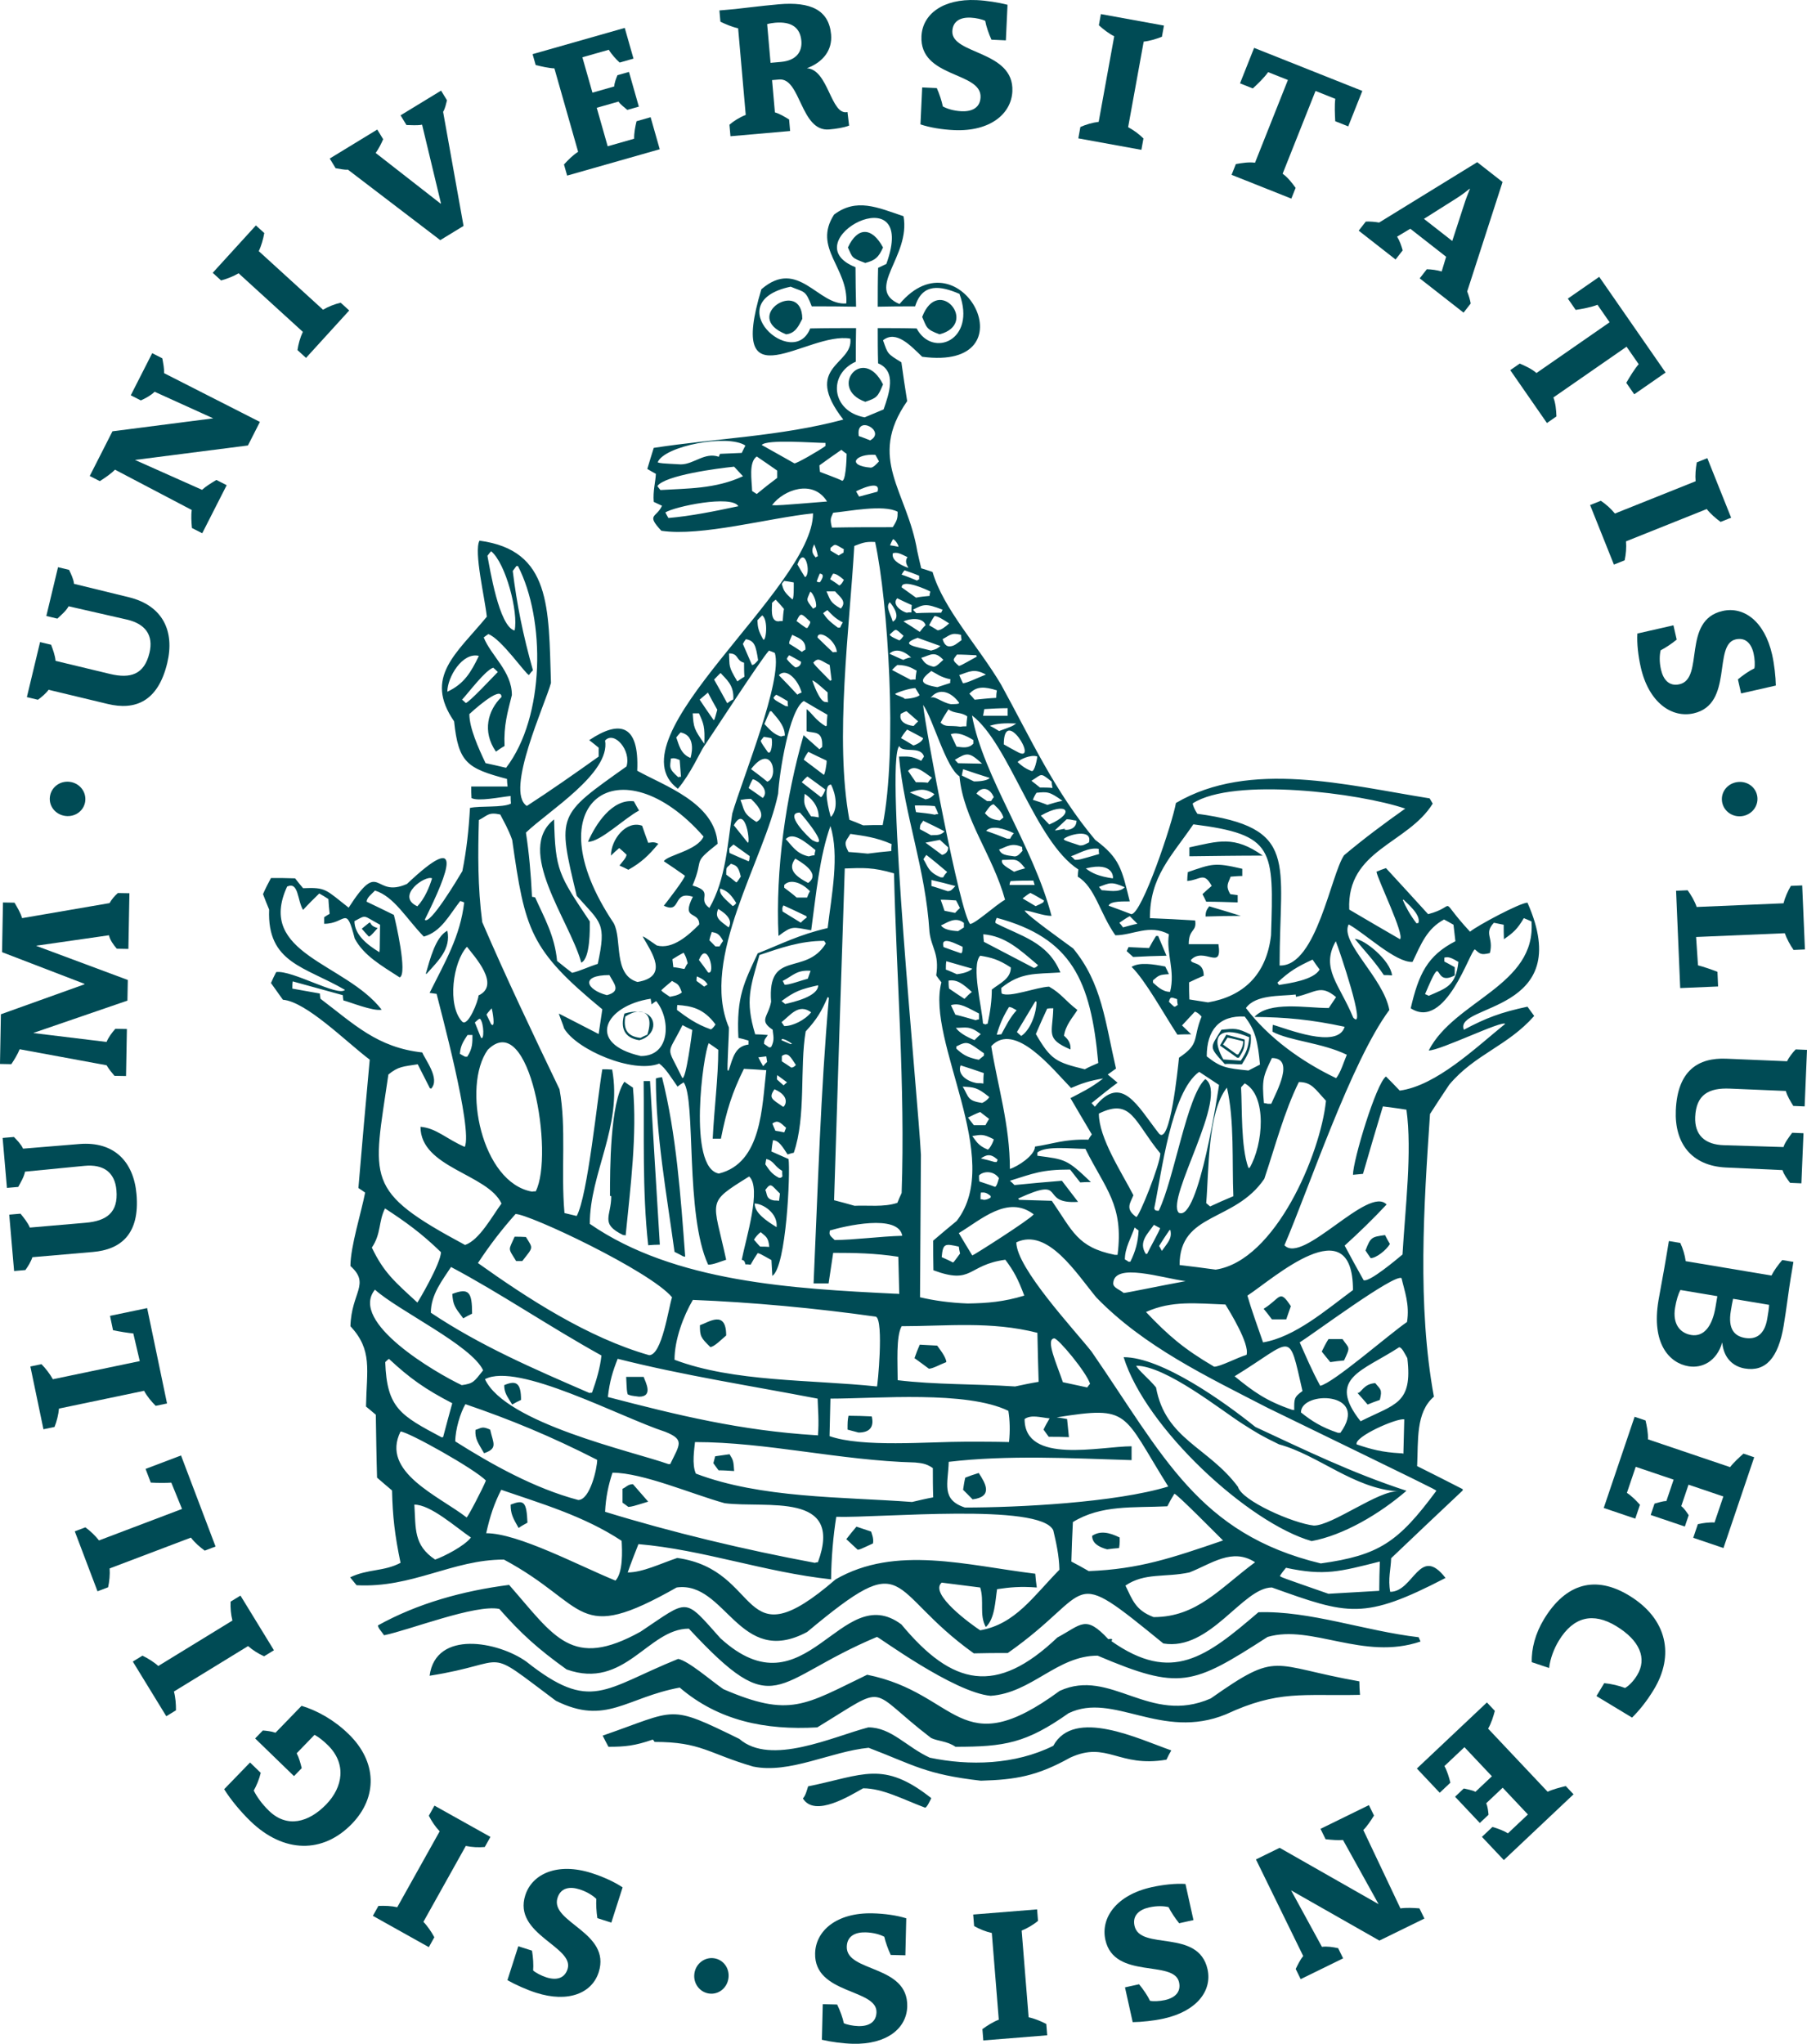 <?xml version="1.0" encoding="utf-8"?>
<svg viewBox="130.978 120.146 156.436 176.882" xmlns="http://www.w3.org/2000/svg">
  <defs>
    <clipPath clipPathUnits="userSpaceOnUse" id="clipPath2853">
      <path d="m 0,0 595.276,0 0,419.528 L 0,419.528 0,0 z" id="path2855"/>
    </clipPath>
  </defs>
  <g id="g2847" transform="matrix(1.25, 0, 0, -1.25, 108.188, 329.379)">
    <g id="g2849" transform="translate(-216.832,-113.13)">
      <g id="g2851" clip-path="url(#clipPath2853)">
        <g id="g2857" transform="translate(340.853,218.02)">
          <path d="m 0,0 c -0.503,0 -3.492,-1.597 -3.978,-2.01 -2.351,2.531 -0.74,1.781 -2.903,1.213 -0.973,1.065 -1.946,2.14 -2.919,3.189 -0.233,-0.072 -0.446,-0.162 -0.658,-0.251 0.086,-0.549 1.967,-4.376 1.631,-4.672 -1.186,0.685 -2.351,1.365 -3.516,2.052 -0.188,4.142 4.048,4.535 5.781,7.336 -0.082,0.134 -0.147,0.251 -0.213,0.363 -5.736,0.912 -12.449,2.691 -17.572,-0.319 -0.233,-1.365 -2.351,-7.698 -3.091,-7.698 -0.531,0.202 -1.059,0.404 -1.57,0.586 0.11,0.354 1.145,0.286 1.464,0.299 -0.553,2.232 -0.679,2.989 -2.394,4.26 -2.817,3.353 -4.489,7.065 -6.521,10.755 -1.566,2.643 -3.999,5.239 -4.743,7.793 -0.274,0.092 -0.531,0.182 -0.785,0.253 -0.102,0.409 -0.188,0.797 -0.273,1.184 -0.7,4.19 -3.496,6.378 -0.7,10.391 -0.147,0.907 -0.278,1.799 -0.401,2.686 -0.997,0.617 -0.932,0.57 -1.271,1.527 0.912,0.73 1.925,-0.386 2.711,-1.141 7.686,-1.022 2.69,8.727 -1.571,3.649 -2.432,1.049 0.785,3.279 0.279,6.08 -1.82,0.617 -3.259,1.278 -4.809,0.115 -1.5,-2.323 0.998,-3.668 0.847,-6.152 -1.947,-0.182 -3.325,3.189 -5.884,0.979 -2.436,-8.087 3.197,-2.892 6.162,-3.416 0.233,-1.825 -3.369,-1.892 -0.487,-5.605 -4.321,-1.161 -8.831,-1.298 -13.128,-1.96 -0.151,-0.479 -0.299,-0.959 -0.446,-1.458 0.188,-0.114 0.38,-0.225 0.593,-0.339 -0.021,-0.546 -0.213,-1.188 -0.147,-1.942 l 0.572,-0.268 c -0.384,-0.846 -1.124,-0.573 -0.045,-1.732 2.756,-0.412 7.429,0.886 10.504,1.205 0,-5.195 -14.081,-15.56 -9.359,-19.069 0.887,1.046 1.551,2.57 1.807,2.934 0.456,0.653 3.929,6.017 4.501,6.633 0.127,-0.045 0.258,-0.09 0.405,-0.16 0.568,-1.842 -2.224,-8.655 -2.947,-11.119 -0.335,-2.14 -0.442,-4.536 -1.583,-6.537 -0.903,0.644 0.389,1.11 -1.169,1.552 0.85,1.999 -0.102,1.431 1.738,2.89 -0.168,2.848 -3.745,4.033 -5.569,5.058 0.147,3.261 -1.247,3.51 -3.324,2.117 0.213,-0.157 0.425,-0.339 0.654,-0.521 l 0,-0.617 c -1.627,-1.161 -3.385,-2.392 -4.975,-3.418 -1.542,1.006 1.312,7.132 1.672,8.522 -0.168,5.195 0.024,9.183 -4.952,9.846 -0.401,-0.779 0.381,-3.991 0.508,-5.267 -2.098,-2.549 -4.384,-4.17 -2.265,-7.242 0.298,-2.872 0.911,-3.257 3.663,-3.989 0,-0.159 0.02,-0.343 0.041,-0.523 l -2.519,0 c 0,-0.251 0,-0.525 0.021,-0.801 0.466,-0.25 1.991,0.069 2.71,0.143 0,-0.164 0,-0.346 0.021,-0.527 -0.573,-0.299 -2.138,-0.138 -2.838,-0.299 -0.082,-1.48 -0.233,-2.915 -0.527,-4.373 -0.34,-0.57 -2.245,-3.761 -2.605,-3.369 1.673,3.369 2.772,6.262 -1.23,2.48 -2.351,-1.045 -1.799,1.848 -4.04,-1.642 -1.611,1.256 -1.549,1.415 -3.156,1.346 -0.192,0.23 -0.38,0.453 -0.552,0.682 -0.572,0.023 -1.12,0.023 -1.672,0.023 -0.193,-0.362 -0.385,-0.728 -0.552,-1.116 0.127,-0.338 0.274,-0.704 0.425,-1.068 -0.151,-3.714 2.478,-3.943 5.25,-5.56 -0.466,-0.501 -3.664,1.388 -4.763,1.231 -0.127,-0.25 -0.254,-0.505 -0.36,-0.757 l 0.825,-1.157 c 1.632,-0.138 4.384,-2.919 6.015,-4.149 -0.278,-2.963 -0.532,-5.925 -0.785,-8.887 0.147,-0.086 0.294,-0.202 0.466,-0.317 -0.257,-1.345 -1.018,-3.739 -1.018,-5.082 1.398,-1.253 0.065,-1.821 0,-4.168 1.545,-1.662 1.124,-3.007 1.079,-5.563 0.217,-0.182 0.45,-0.364 0.679,-0.567 0.025,-1.434 0.041,-2.894 0.086,-4.355 0.339,-0.292 0.679,-0.589 1.038,-0.887 0.041,-1.799 0.189,-3.095 0.589,-5.011 -1.161,-0.615 -2.265,-0.411 -3.491,-1.006 l 0.445,-0.545 c 3.876,-0.205 6.628,1.776 10.205,1.776 5.908,-3.167 4.89,-5.943 11.963,-1.932 3.41,0.478 4.322,-5.605 9.04,-3.079 7.179,5.994 5.36,2.941 11.541,-1.482 0.786,0.023 1.567,0.023 2.352,0.023 6.162,4.326 3.958,6.219 10.775,0.662 3.239,-0.547 5.487,3.876 7.519,3.876 5.295,-1.895 6.35,-2.28 12.024,0.66 -1.799,2.322 -2.203,-0.96 -3.83,-0.96 -0.168,0.913 0.045,1.574 0.064,2.326 1.652,1.57 3.304,3.144 4.956,4.692 l 0,0.09 c -1.059,0.546 -2.118,1.075 -3.157,1.596 0.087,1.777 -0.106,3.717 1.162,4.807 -1.162,6.334 -0.695,13.238 -0.27,19.571 0.441,0.687 0.887,1.368 1.333,2.03 1.778,2.118 4.043,2.666 5.883,4.759 L 0,-7.202 C -1.839,-7.593 -2.858,-7.977 -4.403,-8.799 -5.127,-6.979 3.406,-7.688 0,0 m -58.717,9.879 0.092,-1.165 c -0.061,0 -0.122,0 -0.19,-0.028 -0.692,0.608 -0.564,0.712 -0.509,1.294 0.258,0.034 0.258,0.034 0.607,-0.101 m 0.749,0.14 c -0.718,0.286 -0.813,0.989 -0.985,1.418 0.102,0.136 0.204,0.241 0.299,0.349 1.189,-0.244 0.686,-1.767 0.686,-1.767 m 0.588,3.087 c 0.329,-0.725 0.417,-0.914 0.371,-2.108 -0.72,1.029 -0.741,1.124 -0.804,2.108 l 0.433,0 z m 0.621,1.438 c 0.191,-0.367 0.412,-0.775 0.647,-1.186 -0.199,-0.732 -0.199,-0.732 -0.265,-0.699 -0.353,0.493 -0.654,0.948 -0.955,1.396 l 0.573,0.489 z m 0.879,1.355 c 0.369,-0.425 0.943,-0.82 0.878,-1.827 -0.152,-0.067 -0.298,-0.164 -0.421,-0.264 -0.304,0.554 -0.609,1.116 -0.908,1.637 0.153,0.155 0.299,0.322 0.451,0.454 m 1.623,0.712 c 0,-0.323 0,-0.647 0.026,-0.969 -0.163,-0.089 -0.327,-0.208 -0.491,-0.324 -0.654,1.09 -0.522,1.032 -0.575,1.939 0.686,0 0.459,-0.488 1.04,-0.646 m 0.973,0.175 c -0.122,-0.134 -0.272,-0.331 -0.423,-0.331 l -0.632,1.458 c 0.064,0.127 0.122,0.223 0.209,0.327 0.603,-0.104 0.69,-0.455 0.846,-1.454 m 0.352,1.44 c -0.335,0.591 -0.381,0.843 -0.401,1.323 0.102,0.113 0.209,0.227 0.335,0.342 0.442,-0.323 0.254,-1.873 0.066,-1.665 m 35.785,-64.846 c 0.122,0.205 0.274,0.388 0.421,0.569 2.666,-0.569 3.708,-0.272 6.501,0.433 -0.021,-0.662 -0.041,-1.345 -0.041,-2.028 l -3.516,-0.204 c -3.259,1.136 -3.259,1.136 -3.365,1.23 m -13.044,15.539 c -1.145,1.458 -5.209,5.787 -5.209,7.563 2.183,1.029 4.15,-2.143 5.548,-3.824 3.301,-3.395 7.619,-5.45 11.855,-7.634 11.517,-5.605 11.517,-5.605 11.688,-5.742 -2.645,-3.577 -3.978,-4.468 -8.004,-5.032 -8.489,2.046 -10.925,7.494 -15.878,14.669 m 12.533,22.147 c 1.186,-0.642 3.41,-0.754 5.147,-1.596 -0.171,-0.389 -0.446,-1.296 -0.744,-1.619 -2.391,1.14 -4.698,2.805 -6.243,4.853 0.679,0.942 2.347,0.812 3.451,0.934 0,-0.043 0,-0.088 0.02,-0.157 1.378,0.298 1.693,0.885 2.772,-0.021 l -0.507,-0.756 c -1.566,0 -4.105,0.503 -5.147,-0.615 2.162,-0.021 3.921,-0.182 6.248,-0.683 -0.484,-1.595 -4.106,-0.088 -4.977,0.137 -0.02,-0.16 -0.02,-0.319 -0.02,-0.477 m 4.383,6.264 c 0.213,-0.501 2.183,-6.333 1.206,-5.288 -0.932,2.285 -2.285,3.399 -1.206,5.288 m -3.938,-3.03 c -0.045,0.066 -0.081,0.115 -0.106,0.162 0.847,0.797 1.358,1.094 2.437,1.596 0.147,-0.228 0.315,-0.457 0.487,-0.686 -0.401,-0.726 -2.118,-0.957 -2.818,-1.072 m -30.13,28.052 c -0.086,-0.162 -0.172,-0.325 -0.319,-0.393 -0.209,0.164 -0.421,0.299 -0.634,0.434 0.066,0.143 0.127,0.276 0.213,0.39 0.212,-0.024 0.405,-0.139 0.74,-0.431 m -0.021,1.887 c -0.126,-0.068 -0.233,-0.135 -0.339,-0.203 l -0.572,0.344 0,0.18 c 0.36,0.296 0.253,0.296 0.932,-0.092 -0.021,-0.068 -0.021,-0.135 -0.021,-0.229 M -51.3,16.882 c 0.04,0.089 0.101,0.181 0.167,0.249 0.273,-0.133 0.548,-0.297 0.826,-0.456 0,-0.225 -0.193,-0.387 -0.401,-0.387 -0.278,0.207 -0.552,0.501 -0.592,0.594 m 1.03,-2.338 c -0.104,-0.026 -0.217,-0.085 -0.295,-0.144 -0.428,0.458 -0.856,0.92 -1.284,1.348 0.511,0.549 1.342,-0.317 1.579,-1.204 m -0.863,3.386 c 0,0.135 0,0.135 0.212,0.615 0.315,-0.181 0.974,-0.319 0.912,-1.026 -0.086,-0.047 -0.172,-0.092 -0.237,-0.159 -0.294,0.206 -0.593,0.386 -0.887,0.57 m 2.649,-4.92 c -0.024,-0.252 -0.045,-0.503 -0.045,-0.753 -0.02,0 -0.045,-0.026 -0.065,-0.045 -0.72,0.409 -0.994,0.957 -1.333,1.184 l 0,-1.529 c 0.531,-0.157 1.145,0.071 1.08,-1.092 -0.062,-0.045 -0.124,-0.092 -0.189,-0.159 l -1.099,0.977 c -1.231,-4.283 -1.951,-9.273 -1.738,-13.899 0.969,0.73 0.969,0.615 2.265,0.393 0.339,2.461 0.572,5.098 1.333,7.22 0.633,-2.05 0.086,-4.741 -0.193,-7.065 -2.032,-0.477 -3.172,-1.094 -4.845,-1.752 -0.931,-2.008 -1.483,-2.987 -1.336,-5.853 0.233,-0.049 0.466,-0.116 0.699,-0.186 l 0,-0.276 c -0.932,-0.112 -1.08,-0.909 -1.374,-1.797 l -0.065,0 c -0.066,0 0.106,2.733 0.081,2.983 -2.032,4.785 2.482,11.666 3.41,16.176 0.086,1.462 0.765,5.812 1.779,6.425 0.531,-0.317 1.083,-0.636 1.635,-0.952 m -7.944,-29.35 0.568,0 c 0.385,1.938 0.769,3.168 1.591,4.833 0.511,-0.029 1.018,-0.049 1.55,-0.094 -0.299,-2.505 -0.299,-6.426 -3.284,-7.155 -2.179,0.392 -1.079,8.318 -0.699,9.025 0.209,-0.137 0.425,-0.296 0.658,-0.458 0,-1.934 -0.277,-3.988 -0.384,-6.151 m 0.193,7.907 c -0.086,-0.137 -0.213,-0.296 -0.32,-0.343 -1.038,0.366 -1.672,0.844 -2.346,1.345 0,0.117 0,0.229 0.02,0.345 0.973,-0.067 1.82,-0.228 2.646,-1.347 m -0.786,2.619 c -0.187,0.141 -0.359,0.276 -0.527,0.393 0,0.108 0,0.222 0.021,0.316 0.085,-0.049 0.572,-0.208 0.739,-0.568 -0.081,-0.047 -0.167,-0.094 -0.233,-0.141 m -3.704,-0.84 0.062,-0.39 c 0.11,0.091 0.212,0.159 0.319,0.228 0.997,-1.183 1.038,-3.804 -1.06,-3.804 -3.835,0.865 -2.498,3.486 0.679,3.966 m -3.029,0.249 c -1.419,0.366 -1.902,1.39 0.171,1.39 0.315,-0.59 0.847,-1.116 -0.171,-1.39 m 3.769,0.342 c 0.234,0.228 0.491,0.429 0.74,0.642 0.319,-0.213 0.446,-0.117 0.679,-0.8 -0.294,-0.229 -0.654,-0.251 -0.826,-0.298 -0.548,0.366 -0.548,0.366 -0.593,0.456 m 0.765,2.142 c 0.253,0.161 0.507,0.315 0.781,0.454 0.171,-0.319 0.171,-0.319 0.278,-0.726 -0.086,-0.117 -0.152,-0.251 -0.217,-0.39 l -0.082,0 c -0.233,0.047 -0.466,0.094 -0.695,0.114 l -0.065,0.548 z m 0.699,-4.559 c 0.208,-0.114 0.441,-0.227 0.679,-0.337 0,-0.049 -0.446,-3.582 -0.7,-3.306 -1.124,2.347 -1.083,1.413 0.021,3.643 m 9.399,2.76 c 0,-0.777 -1.717,-1.165 -2.285,-1.298 l -0.253,0.202 c 0.928,0.685 1.308,0.82 2.538,1.096 m -0.719,0.454 c -0.36,-0.088 -1.419,-0.479 -1.611,-0.407 -0.041,0.088 -0.086,0.182 -0.127,0.252 0.74,0.384 0.973,0.77 1.93,0.703 l -0.192,-0.548 z m 0.233,-2.327 c -0.446,-0.548 -1.272,-0.954 -1.864,-0.954 l -0.188,0.272 c 0.613,0.48 1.181,1.322 2.052,0.682 m -2.008,-1.843 c 0.164,-0.023 0.336,-0.09 0.695,-0.34 -0.044,0 -0.086,0 -0.106,-0.022 l -0.633,0.272 c 0,0.047 0.02,0.067 0.044,0.09 m 0.949,-1.804 c -0.106,-0.112 -0.193,-0.18 -0.319,-0.18 -0.233,0.164 -0.446,0.297 -0.654,0.434 l 0,0.366 c 0.441,0.317 0.613,-0.09 0.973,-0.62 m -0.613,-1.201 c -0.086,-0.07 -0.172,-0.14 -0.237,-0.209 -0.168,0.139 -0.315,0.276 -0.462,0.413 0,0.114 0,0.202 0.02,0.296 0.213,-0.161 0.442,-0.319 0.679,-0.5 m -0.871,-0.479 c 1.23,-0.53 0.658,-1.28 0.592,-1.21 -0.76,0.526 -1.013,0.595 -0.592,1.21 m 0.805,-2.666 c -0.041,-0.092 -0.086,-0.208 -0.126,-0.32 -0.213,0.046 -0.426,0.089 -0.614,0.112 -0.082,0.184 -0.151,0.343 -0.212,0.501 0.359,0.251 0.511,0.112 0.952,-0.293 m -1.038,5.581 c -0.041,0 -0.082,0 -0.127,-0.022 -0.127,0.09 -0.253,0.182 -0.36,0.251 0,0.364 0.127,0.364 0.254,0.613 -0.295,0.023 -0.593,0.047 -0.867,0.047 -0.724,2.368 -0.319,3.281 0.294,5.491 1.444,0.481 2.821,0.98 4.473,0.98 0.041,-0.045 0.082,-0.113 0.123,-0.182 -1.415,-2.298 -4.064,-0.366 -3.79,-4.033 -0.188,-1.051 -0.883,-1.281 0.11,-1.939 0.02,-0.388 0.168,-0.68 -0.11,-1.206 m -0.335,-0.637 0.061,-0.385 c -0.106,-0.096 -0.192,-0.184 -0.274,-0.298 -0.127,0.202 -0.233,0.406 -0.335,0.615 l 0.548,0.068 z m 1.103,-7.93 c 0,-0.117 0,-0.25 0.017,-0.386 -0.106,-0.095 -0.106,-0.095 -0.233,-0.095 -0.552,0.276 -0.724,0.616 -0.953,0.939 0.021,0.134 0.041,0.247 0.066,0.363 0.527,-0.116 0.527,-0.478 1.103,-0.821 m -0.155,-1.57 -0.061,-0.501 c -0.107,0.02 -0.213,0.02 -0.319,0.02 -0.613,0.088 -0.487,0.456 -0.634,0.73 0.401,0.546 0.401,0.342 1.014,-0.249 m -0.233,-2.325 c -0.695,0.43 -1.521,0.977 -1.521,1.636 0.552,0 1.627,-0.659 1.521,-1.636 m -0.507,-1.367 c -0.208,0.02 -0.421,0.02 -0.633,0.02 -0.148,0.162 -0.295,0.319 -0.426,0.478 0.107,0.187 0.303,0.409 0.466,0.524 0.319,-0.293 0.532,-0.317 0.593,-1.022 m -16.174,3.847 c -0.086,0 -0.172,0 -0.258,-0.02 -3.491,0.615 -4.865,7.29 -3.066,9.818 2.919,2.919 4.616,-7.269 3.324,-9.798 m -3.091,11.577 c -0.107,0.229 -0.213,0.452 -0.319,0.662 0.106,0.155 0.233,0.296 0.36,0.434 0.041,-0.117 0.294,-1.462 -0.041,-1.096 m -0.703,-0.934 c -0.143,0.365 -0.295,0.705 -0.422,1.048 0.279,0.252 0.279,0.252 0.361,0.252 0.277,-0.297 0.294,-1.55 0.061,-1.3 m 13.234,-17.978 c -0.249,-0.752 -0.695,-4.009 -1.586,-4.009 -4.236,1.208 -8.406,3.921 -11.857,6.379 0.826,1.252 1.632,2.301 2.605,3.395 0.952,0 9.313,-3.941 10.838,-5.765 m -15.307,2.096 c 3.365,-1.779 6.799,-4.124 10.418,-6.127 -0.087,-0.824 -0.336,-1.689 -0.655,-2.576 -0.061,0 -0.131,0 -0.171,-0.022 -3.938,1.705 -7.58,3.283 -10.99,5.56 0,1.272 0.825,2.278 1.398,3.165 m -2.331,-2.46 c -1.565,1.438 -2.326,2.073 -3.152,3.804 0.659,0.98 0.445,1.779 0.912,2.712 1.398,-0.914 2.518,-1.709 3.872,-3.028 0,-0.777 -1.607,-3.488 -1.632,-3.488 m 4.682,-5.307 c 2.265,1.207 9.399,-2.644 12.494,-3.646 1.354,-0.548 0.994,-0.867 0.336,-2.233 l -0.123,0 c -2.502,0.887 -11.289,2.822 -12.707,5.879 m 7.772,-5.587 c 0,-0.568 -0.491,-2.777 -1.312,-2.777 -3.03,0.798 -6.035,2.485 -8.517,4.056 0,0.816 0.36,2.007 0.703,2.577 3.132,-1.071 5.904,-2.212 9.126,-3.856 m 15.287,-7.087 c -0.086,0 -0.151,-0.018 -0.213,-0.041 -4.889,0.91 -9.931,2.118 -14.526,3.533 0.045,1 0.233,1.864 0.511,2.708 2.093,0 5.544,-1.5 7.772,-2.113 2.879,-0.368 8.275,0.838 6.456,-4.087 m -8.451,6.135 c -0.294,0.635 -0.102,1.729 -0.061,2.185 4.975,0 10.012,-1.275 15.246,-1.414 0.38,-0.046 0.74,-0.046 1.226,-0.387 0,-0.662 0,-1.343 0.025,-2.027 -0.49,-0.088 -0.977,-0.205 -1.464,-0.32 -4.914,0.364 -10.458,0.25 -14.972,1.963 m 8.431,5.192 c 0.02,-0.73 0.106,-1.567 0.02,-2.549 -0.065,0.02 -0.127,0.02 -0.188,0.02 -5.148,0.319 -9.469,1.366 -14.359,2.642 0.127,1.118 0.339,1.78 0.679,2.645 4.615,-1.164 9.105,-1.846 13.848,-2.758 m -9.911,2.691 c 0,1.385 0.613,3.027 1.271,4.145 4.044,-0.159 8.509,-0.57 12.683,-1.163 0.552,-0.294 0.106,-4.876 0.066,-4.83 -4.596,0.482 -9.911,0.296 -14.02,1.848 m 23.121,-3.537 c 0.106,-0.638 0.126,-1.408 0.045,-2.161 -0.994,0.025 -1.972,0.025 -2.944,0.025 -2.69,0 -7.221,-0.413 -9.486,0.386 l 0.062,2.596 c 3.242,0 9.424,0.569 12.323,-0.846 m 11.074,-5.239 c -3.664,-1.117 -10.396,-1.455 -14.08,-1.455 -1.671,0.546 -1.165,1.663 -1.124,3.165 4.109,0.481 8.406,0.25 12.664,0.117 l 0,0.959 c -2.16,0 -7.41,-1.28 -7.41,1.887 0.466,0.318 1.059,0.115 1.733,0.045 -0.146,-0.249 -0.293,-0.501 -0.421,-0.778 0.107,-0.154 0.233,-0.316 0.36,-0.498 0.466,0 0.932,0 1.398,-0.022 l -0.126,1.253 c -0.258,0.045 -0.491,0.092 -0.72,0.115 5.145,0.817 4.507,0.343 7.726,-4.788 m -5.612,6.86 -1.686,0.363 c -0.407,1.221 -1.23,2.986 -0.599,3.033 0.26,0.019 2.224,-2.327 2.481,-3.143 -0.069,-0.071 -0.131,-0.161 -0.196,-0.253 m -12.854,4.24 c 3.115,0 6.185,0.364 9.403,-0.458 0.025,-1.117 0.045,-2.252 0.086,-3.394 -0.552,-0.089 -1.1,-0.206 -1.631,-0.32 -2.772,0.185 -5.504,0.114 -8.132,0.433 0,1.184 -0.123,3.032 0.274,3.739 m 3.792,19.215 0,0.155 c 0.804,0.42 0.804,0.293 1.909,-0.474 l 0,-0.164 -0.356,-0.285 c -0.863,0.162 -1.168,0.417 -1.553,0.768 m 0.294,-1.156 c 0.525,-0.161 1.05,-0.344 1.608,-0.534 -0.032,-0.22 -0.032,-0.477 -0.032,-0.725 -0.142,0.028 -0.288,0.028 -0.435,0.028 -0.786,0.13 -1.373,0.661 -1.141,1.231 m -0.328,2.598 c 0.696,0 0.927,0.172 1.723,-0.434 -0.172,-0.144 -0.299,-0.284 -0.434,-0.418 -0.657,0.274 -1.091,0.562 -1.289,0.852 m -0.037,0.913 -0.306,0.658 c 0.641,0.197 1.149,-0.185 1.944,-0.577 l 0,-0.41 c -0.079,0 -0.158,-0.029 -0.233,-0.054 -0.483,0.136 -0.941,0.276 -1.405,0.383 m -0.437,1.809 c -0.032,0.204 -0.032,0.375 -0.032,0.547 0.599,0.101 1.01,-0.241 1.614,-0.786 -0.189,-0.135 -0.348,-0.306 -0.513,-0.477 -0.372,0.239 -0.722,0.477 -1.069,0.716 m -0.221,1.312 c 0,0.206 0,0.408 0.032,0.579 0.595,-0.171 1.19,-0.344 1.806,-0.519 -0.324,-0.292 -0.868,-0.35 -1.075,-0.381 -0.277,0.117 -0.518,0.237 -0.763,0.321 m -0.157,1.557 c -0.257,0.867 0.973,0.158 1.313,0.023 0,-0.09 0.02,-0.524 -0.151,-0.436 -0.401,0.135 -0.781,0.274 -1.162,0.413 m -0.178,1.503 c 0.368,0.143 0.976,0.657 1.584,0.174 l 0,-0.317 -0.399,-0.254 c -0.5,0.026 -1.007,0.113 -1.185,0.397 m -0.025,1.778 c 0.357,0 0.708,-0.026 1.069,-0.05 0.086,-0.171 0.176,-0.332 0.267,-0.526 -0.112,-0.096 -0.224,-0.219 -0.335,-0.337 l -0.735,0.146 c -0.086,0.262 -0.176,0.524 -0.266,0.767 m -0.64,0.948 0,0.416 c 0.542,-0.125 1.088,-0.259 1.658,-0.416 -0.238,-0.261 -0.302,-0.357 -0.541,-0.357 -0.389,0.128 -0.75,0.256 -1.117,0.357 m -0.555,1.857 c 0.072,0.107 0.139,0.219 0.205,0.295 0.484,-0.371 0.96,-0.775 1.443,-1.182 -0.105,-0.106 -0.204,-0.221 -0.278,-0.371 l -0.165,0 c -0.894,0.371 -0.894,0.778 -1.205,1.258 m 1.29,0.298 c -0.392,0.286 -0.784,0.587 -1.146,0.847 l 0.999,0.193 0.574,-0.52 c 0,-0.36 -0.275,-0.491 -0.427,-0.52 m -1.532,1.778 c 0,0.415 0.111,0.351 0.223,0.588 0.495,-0.237 0.99,-0.474 1.484,-0.74 -0.303,-0.324 -0.632,-0.234 -0.936,-0.268 -0.271,0.149 -0.521,0.298 -0.771,0.42 m -0.268,1.181 c -0.039,0.168 -0.078,0.332 -0.078,0.465 0.436,0 0.908,0 1.382,-0.046 0.083,-0.164 0.159,-0.336 0.236,-0.553 -0.077,0 -0.153,0 -0.236,-0.041 -0.435,0.087 -0.87,0.129 -1.304,0.175 m -0.429,1.36 c 0.574,0.196 1.016,0.35 1.704,-0.116 -0.253,-0.276 -0.4,-0.312 -0.618,-0.357 l -1.086,0.473 z m -0.122,1.498 c 0.449,0.479 1.02,-0.031 1.652,-0.476 -0.099,-0.101 -0.19,-0.206 -0.283,-0.344 -0.288,0.034 -0.57,0.034 -0.828,0.034 -0.197,0.276 -0.381,0.549 -0.541,0.786 m 1.041,4.568 c 0.674,-0.934 1.586,-4.376 2.519,-4.943 0.273,-2.986 2.306,-5.45 3.156,-8.547 -0.679,-0.384 -1.97,-1.594 -2.417,-1.684 -0.698,0.752 -3.07,13.374 -3.258,15.174 m 6.076,-18.181 c 0,-0.777 -0.74,-1.076 -1.317,-1.527 0,-0.706 -0.102,-1.529 -0.294,-2.374 -0.062,0 -0.106,-0.02 -0.147,-0.043 -0.066,0.023 -0.131,0.043 -0.172,0.07 -0.062,1.085 -0.83,4.001 -0.192,4.69 0.784,-0.134 1.25,-0.248 2.122,-0.816 m -1.865,1.776 c -0.024,0.182 -0.041,0.364 -0.041,0.524 1.525,-0.137 2.453,-1.004 3.79,-2.141 -0.086,-0.092 -0.171,-0.186 -0.299,-0.186 -1.165,0.613 -2.305,1.208 -3.45,1.803 m 0.368,-10.743 c -0.052,-0.143 -0.328,-0.349 -0.488,-0.411 -1.05,0.148 -0.916,0.411 -1.348,1.134 0.78,-0.06 0.973,-0.026 1.836,-0.723 m -0.625,-1.04 c 0.192,-0.155 0.405,-0.319 0.617,-0.478 -0.086,-0.137 -0.168,-0.272 -0.253,-0.432 l -0.807,0 c -0.147,0.18 -0.272,0.364 -0.4,0.525 0.274,0.136 0.552,0.277 0.843,0.385 m 0.936,-1.887 c 0,-0.141 -0.319,-0.758 -0.425,-0.709 -0.659,0.276 -0.781,0.568 -1.059,0.934 0.617,0.092 0.74,0.162 1.484,-0.225 m 0.273,-1.414 c -0.02,-0.045 -0.04,-0.09 -0.065,-0.16 l -0.143,0 c -0.319,0.09 -0.637,0.18 -0.956,0.249 0.384,0.25 0.658,0.367 1.164,-0.089 m 0.087,-1.276 c -0.046,-0.182 -0.172,-0.662 -0.295,-0.595 -0.364,0.141 -0.724,0.249 -1.062,0.366 -0.021,0.139 -0.021,0.274 -0.021,0.413 0.274,0.296 0.998,0.364 1.378,-0.184 m -1.251,-1.002 c 0.171,0 0.319,0.068 0.678,-0.231 l 0,-0.114 c -0.171,-0.115 -0.335,-0.156 -0.466,-0.156 -0.086,0.023 -0.168,0.041 -0.234,0.041 0,0.162 0,0.325 0.022,0.46 m 3.662,-1.505 c -0.232,-0.341 -4.215,-2.87 -4.255,-2.847 -0.32,0.525 -0.638,1.047 -0.933,1.548 1.526,0.911 3.39,2.669 5.188,1.299 m -5.188,-2.234 c 0.021,-0.161 0.046,-0.317 0.087,-0.48 -0.467,-0.636 -0.467,-0.636 -0.507,-0.613 -0.254,0.138 -0.512,0.249 -0.765,0.363 0.086,0.982 0.233,0.935 1.185,0.73 m 3.222,-0.909 c 0.593,-0.8 0.867,-1.3 1.312,-2.484 -1.418,-0.433 -2.563,-0.526 -3.921,-0.546 -1.205,0.045 -2.325,0.2 -3.299,0.431 l 0.062,9.864 c -0.193,3.876 -2.519,27.207 -1.501,28.303 0.233,-0.526 1.48,0.045 1.713,-0.732 -0.061,-0.092 -0.126,-0.18 -0.192,-0.296 -0.699,0.363 -0.928,0.296 -1.541,0.296 0.38,-4.101 1.84,-7.721 2.114,-12.143 0.126,-1.094 0.699,-1.505 0.466,-3.007 0.106,-0.162 0.233,-0.317 0.36,-0.481 -1.08,-4.076 4.382,-12.233 1.058,-16.519 -0.552,-0.452 -1.099,-0.91 -1.627,-1.364 0,-0.682 0,-1.368 0.016,-2.052 2.756,-1.024 2.31,0.364 4.98,0.73 m -6.506,41.678 c -0.074,0.071 -0.498,-0.112 -0.562,-0.147 -0.206,0.077 -0.797,0.356 -0.959,0.427 0.162,0.179 0.716,0.486 1.521,-0.28 m -0.841,1.204 c -0.139,0.074 -0.658,0.264 -0.658,0.407 0.466,0.411 0.339,0.458 0.953,-0.088 -0.062,-0.114 -0.209,-0.296 -0.295,-0.319 M -51.476,1.222 c 0.434,0.468 1.268,0.128 1.786,-0.434 -0.084,-0.122 -0.145,-0.278 -0.2,-0.434 l -0.724,0 c -0.284,0.248 -0.573,0.465 -0.862,0.682 l 0,0.186 z m 1.536,-2.156 c 0,-0.032 0,-0.061 0.029,-0.096 -0.151,-0.098 -0.295,-0.223 -0.417,-0.356 l -1.262,0.776 c -0.029,0.26 -0.029,0.26 0.064,0.42 0.51,-0.229 1.048,-0.487 1.586,-0.744 m 0.119,2.299 c -0.911,0.481 -1.439,0.955 -0.887,1.685 0.208,-0.135 1.861,-1.002 0.887,-1.685 m -1.55,3.034 c 0.508,0.548 1.384,-0.215 2.062,-0.764 -0.032,-0.111 -0.065,-0.218 -0.065,-0.356 -0.137,0 -0.274,-0.042 -0.404,-0.075 -0.882,0.18 -1.188,0.794 -1.593,1.195 m 0.98,1.838 c 0.408,-0.431 2.146,-2.599 0.863,-1.914 -0.278,0.198 -2.009,1.914 -0.863,1.914 m 0.774,-0.263 c -0.529,0.815 -0.505,0.879 -0.444,1.561 0.414,-0.268 0.973,-0.782 0.973,-1.631 -0.182,0.034 -0.37,0.07 -0.529,0.07 m -0.645,2.365 c 0.122,0.145 0.258,0.291 0.394,0.397 0.4,-0.29 0.8,-0.574 1.233,-0.9 0,-0.075 -0.194,-0.504 -0.297,-0.533 -0.465,0.355 -0.904,0.713 -1.33,1.036 m 0.139,1.561 c 0.091,0.204 0.189,0.378 0.317,0.543 0.409,-0.201 0.824,-0.403 1.264,-0.607 0.03,-0.168 -0.128,-1.026 -0.196,-0.983 -0.476,0.372 -0.946,0.708 -1.385,1.047 m 1.893,-1.725 c 0.331,-0.667 0.506,-1.681 0,-2.232 -0.025,0.026 -0.045,0.047 -0.045,0.069 -0.037,0.145 -0.609,2.163 0.045,2.163 m 1.333,-3.414 c 0.932,-0.139 1.778,-0.231 2.858,-0.705 -0.021,-0.164 -0.021,-0.323 -0.021,-0.481 -0.552,-0.045 -1.1,-0.112 -1.631,-0.18 -0.446,0.045 -0.888,0.088 -1.333,0.115 -0.385,0.728 -0.151,0.748 0.127,1.251 m 3.025,-2.733 c 0.172,-7.294 0.785,-14.719 0.528,-22.13 -0.103,-0.222 -0.209,-0.451 -0.295,-0.68 -0.928,-0.317 -2.093,-0.158 -2.964,-0.205 -0.487,0.135 -0.953,0.27 -1.419,0.385 0.233,7.656 0.487,15.313 0.74,22.969 1.255,0.045 1.95,0.092 3.41,-0.339 m 1.567,14.042 c -0.036,-0.209 -0.071,-0.409 -0.071,-0.618 -0.108,0 -0.224,0 -0.338,-0.022 -0.436,0.231 -0.88,0.456 -1.295,0.682 0.115,0.117 0.221,0.229 0.372,0.344 0.806,0 1.141,-0.317 1.332,-0.386 m 0.206,-1.699 c -0.15,-0.173 -0.78,-0.261 -1.028,-0.261 -0.096,0.139 -0.605,0.239 -0.672,0.342 0.187,0.13 1.058,0.404 1.404,0.404 l 0.296,-0.485 z m -1.302,-1.296 c 0.126,0.067 0.253,0.137 0.396,0.182 0.257,-0.227 0.531,-0.454 0.805,-0.703 -0.102,-0.092 -0.208,-0.207 -0.315,-0.323 -0.551,0.069 -1.038,0.323 -0.886,0.844 m 1.543,-1.684 c -0.04,-0.27 -0.589,-0.503 -0.679,-0.503 -0.293,0.18 -0.589,0.367 -0.85,0.503 0.131,0.224 0.261,0.408 0.425,0.593 0.343,-0.185 0.728,-0.369 1.104,-0.593 m -6.123,-34.747 c -0.4,0.362 -0.376,0.386 -0.335,0.658 0.993,0.297 4.743,1.186 5.017,-0.366 -1.546,-0.041 -3.365,-0.292 -4.682,-0.292 m -1.549,38.737 c 0.157,0 0.748,-0.558 1.063,-0.827 0,-0.223 0,-0.44 0.027,-0.688 -0.071,0.029 -0.141,0.029 -0.185,0.029 -0.406,0 -0.883,1.411 -0.905,1.486 m 0.07,1.243 c 0.363,0.389 0.472,0.146 1.133,-0.169 l 0.132,-1.048 c -0.044,0 -0.066,-0.026 -0.088,-0.052 -1.108,1.124 -1.108,1.124 -1.177,1.269 m 1.632,0.733 c -0.091,0 -0.184,0 -0.276,-0.024 -0.363,0.341 -0.722,0.682 -1.063,1.022 0,0.586 1.234,-0.095 1.339,-0.998 m -1.167,4.833 -0.127,0 c -0.04,0.023 -0.085,0.047 -0.106,0.047 0.066,0.182 0.131,0.364 0.213,0.546 0.298,-0.024 0.253,-0.247 0.02,-0.593 m 0.213,-2.148 c 0.092,0.072 0.18,0.142 0.297,0.214 0.29,-0.289 0.495,-0.558 1.064,-0.851 -0.07,-0.123 -0.136,-0.243 -0.184,-0.363 l -0.157,0 c -0.587,0.433 -0.77,0.63 -1.02,1 m 0.233,1.513 0.593,0 c 0.278,-0.344 0.866,-0.683 0.4,-1.19 -0.76,0.411 -0.74,0.64 -0.993,1.19 m 1.925,3.142 c 0.512,0.184 0.72,0.319 1.444,0.274 0.887,-4.081 1.562,-14.378 0.523,-19.597 -0.462,0 -0.908,0 -1.353,-0.02 -0.319,0.137 -0.634,0.27 -0.953,0.386 -1.034,5.585 0.021,13.351 0.339,18.957 m 2.458,-3.897 c 0.233,-0.251 0.785,-1.05 0.208,-1.343 -0.187,0.616 -0.503,1.024 -0.208,1.343 m 0.518,0.275 c 0.313,-0.16 0.661,-0.317 1.008,-0.474 -0.028,-0.154 -0.028,-0.314 -0.028,-0.499 -0.111,0 -0.23,0 -0.319,-0.028 -0.331,0.07 -1.071,0.564 -0.661,1.001 m 1.963,-1.861 c -0.154,-0.136 -0.272,-0.301 -0.402,-0.467 -0.397,0.266 -0.762,0.5 -1.13,0.725 0.402,0.201 1.348,0.322 1.532,-0.258 m 1.026,-1.446 c -0.271,-0.209 -0.271,-0.209 -0.65,-0.314 -1.058,0.28 -2.279,0.403 -0.924,0.884 0.642,-0.245 1.041,-0.367 1.574,-0.57 m 0.201,-0.954 c -0.237,-0.207 -0.47,-0.478 -0.683,-0.478 -0.568,0.134 -0.654,0.339 -0.846,0.615 0.634,0.18 0.912,0.521 1.529,-0.137 m 0.505,-1.353 c -0.029,-0.063 -0.029,-0.155 -0.029,-0.253 l -0.89,-0.287 c -1.31,0.221 -1.195,0.514 -0.419,1.12 0.391,-0.195 0.597,-0.416 1.338,-0.58 m 0.583,-1.613 c 0.079,-0.11 -0.392,-0.104 -0.557,-0.104 -0.624,0.089 -1.227,0.687 -1.441,0.399 0.591,0.795 1.466,0.451 1.998,-0.295 m 0.572,-0.953 c -0.027,-0.207 -0.059,-0.447 -0.059,-0.684 -0.132,0 -0.271,0 -0.41,-0.03 -0.799,0.12 -0.999,-0.068 -1.382,0.281 0.159,0.33 0.358,0.626 0.549,0.925 0.41,-0.326 0.86,-0.161 1.302,-0.492 m 0.419,-1.635 0,-0.247 c -0.327,-0.361 -0.764,-0.254 -1.163,-0.21 l -0.399,0.859 c 0.464,0.174 1.028,-0.077 1.562,-0.402 m 0.606,-1.636 -1.662,0.031 -0.224,0.236 c 0.843,0.503 0.98,0.561 1.886,-0.267 m 0.531,-0.989 C -37.466,8.394 -38.18,8.394 -38.337,8.394 l -0.837,0.407 c 0.024,0.168 0.059,0.301 0.09,0.439 0.59,-0.205 1.21,-0.406 1.842,-0.605 m 0.28,-1.329 c -0.06,-0.067 -0.127,-0.17 -0.188,-0.271 l -0.28,0 c -0.256,0.171 -0.507,0.344 -0.73,0.512 0.249,0.408 0.852,0.545 1.198,-0.241 m 0.67,-1.408 -0.253,-0.207 c -0.614,0.072 -0.781,0.231 -1.034,0.503 0.143,0.184 0.38,0.615 0.613,0.615 0.147,-0.157 0.527,-0.431 0.674,-0.911 m 0.721,-1.09 c -0.097,-0.104 -0.196,-0.24 -0.256,-0.378 l -0.219,0 c -0.505,0.204 -0.974,0.378 -1.448,0.542 0.377,0.407 1.23,0.168 1.923,-0.164 m 0.572,-0.959 c 0,-0.084 0,-0.17 0.03,-0.254 -0.152,-0.165 -0.314,-0.393 -0.547,-0.393 -0.635,0.084 -0.923,0.109 -1.081,0.477 0.503,0.17 0.868,0.512 1.598,0.17 m 0.207,-1.472 c -0.259,-0.068 -0.509,-0.138 -0.761,-0.239 -0.417,0.272 -0.957,0.508 -0.828,0.821 0.919,0 0.999,0.175 1.589,-0.582 m 0.572,-0.849 0.089,-0.305 -1.737,0 c 0,0.105 0.036,0.207 0.065,0.267 0.527,0.038 1.054,0.038 1.583,0.038 m 0.738,-1.384 C -33.526,0 -33.526,0 -34.064,-0.243 c -0.321,0.187 -0.635,0.387 -0.903,0.535 0.173,0.139 0.355,0.282 0.538,0.382 0.313,-0.143 0.625,-0.348 0.947,-0.53 m 3.757,-11.245 c -0.315,-0.139 -0.638,-0.271 -0.932,-0.435 -1.971,0.481 -2.352,0.642 -3.39,2.441 0.254,0.595 0.511,1.184 0.785,1.76 0.127,0.021 0.274,0.021 0.421,0.021 -0.041,-1.732 -0.568,-2.098 1.19,-2.85 0.041,0.55 -0.294,0.801 -0.446,0.954 0.107,0.73 0.593,1.252 0.928,1.779 -0.866,0.662 -1.12,1.141 -1.966,1.617 -0.892,-0.043 -2.727,-0.775 -3.279,-0.476 -0.025,0.137 -0.025,0.274 -0.025,0.388 1.354,1.094 2.351,0.953 4.089,1.069 -0.867,2.12 -2.776,2.527 -4.49,3.42 -0.02,0.113 -0.02,0.113 0.082,0.362 5.169,-1.388 6.521,-4.303 7.033,-10.05 m -6.182,3.876 c 0.147,0 0.254,-0.071 0.527,-0.227 -0.466,-0.506 -0.719,-1.048 -1.059,-1.664 -0.061,0 -0.127,0 -0.192,-0.024 l -0.127,0 c 0.213,0.75 0.491,1.345 0.851,1.915 m 1.819,0.387 c 0.021,0 0.041,0 0.086,-0.022 0,-0.733 -0.381,-1.916 -1.058,-2.37 -0.107,0.09 -0.214,0.184 -0.3,0.272 l 1.272,2.12 z m 4.7,-5.334 c -0.868,-0.682 -1.544,-0.979 -2.263,-1.363 0.482,-0.82 0.972,-1.662 1.48,-2.511 -0.085,-0.112 -0.168,-0.222 -0.233,-0.364 -1.693,0.046 -2.437,-0.292 -3.704,-0.478 0,-0.611 -1.207,-1.388 -1.738,-1.549 0,3.056 -0.847,5.746 -1.292,8.5 1.631,1.756 4.276,-1.619 5.528,-2.895 0.784,0.341 1.292,0.501 2.222,0.66 m 0.998,-12.21 -0.193,0 c -2.606,0.523 -2.921,1.664 -4.36,3.739 l -2.265,0.067 c -0.025,0.041 -0.041,0.07 -0.066,0.09 3.516,1.615 1.358,-0.413 4.15,-0.231 -0.38,0.507 -0.76,0.982 -1.12,1.462 -1.1,-0.092 -2.204,-0.184 -3.283,-0.296 -0.106,0.112 -0.212,0.204 -0.319,0.296 1.611,0.499 2.183,0.777 4.17,0.777 l 0.7,-0.892 c 0.232,0.023 0.486,0.023 0.739,0.023 -1.668,1.596 -1.774,1.57 -3.704,1.823 l 0,0.227 c 0.597,0.481 2.352,0.252 3.324,0.252 1.376,-2.78 2.672,-3.874 2.227,-7.337 m 12.236,-10.755 c -0.065,0.023 -0.102,0.023 -0.146,0.023 -1.799,0.617 -2.67,1.253 -3.983,2.322 4.129,2.528 3.708,3.305 4.702,-1.022 -0.609,-0.434 -0.573,-0.554 -0.573,-1.323 m 3.197,-1.57 -0.167,0 c -1.145,0.386 -1.824,0.818 -2.564,1.413 0,1.523 4.809,1.453 2.731,-1.413 m -8.741,4.578 c -2.101,1.229 -3.18,2.162 -4.722,3.787 1.795,0.816 3.512,0.589 5.503,0.519 0.274,-0.454 1.693,-2.731 1.46,-3.487 -0.634,-0.184 -1.819,-0.819 -2.241,-0.819 m -6.271,5.106 c -0.254,0.229 -0.736,0.354 -0.719,0.679 0.073,1.453 3.384,0.35 5.013,0.139 -1.734,-0.315 -4.102,-0.818 -4.294,-0.818 m 3.177,4.352 0.06,0 c 0.131,-0.595 -0.188,-0.867 -0.588,-1.439 l -0.192,0.343 c 0.229,0.366 0.466,0.728 0.72,1.096 m -1.547,-1.643 c -0.044,0 -0.064,0 -0.081,-0.021 -0.572,0.84 0.168,1.456 0.548,2.028 0.127,-0.074 0.274,-0.139 0.425,-0.227 0,-0.137 -0.744,-1.441 -0.892,-1.78 m -1.164,-0.546 -0.127,0 c -0.082,0.067 -0.172,0.114 -0.253,0.159 0,0.799 0.445,1.525 0.678,2.212 0.082,-0.074 0.168,-0.141 0.274,-0.209 -0.041,-0.797 -0.212,-1.433 -0.572,-2.162 m -2.181,10.256 c 2.266,1.114 2.434,-0.55 4.257,-2.76 0,-0.732 -1.504,-4.489 -1.672,-4.397 -0.784,0.57 -0.404,0.958 -0.192,1.504 -0.825,1.597 -2.393,3.964 -2.393,5.653 m 6.948,2.89 c 0.441,-0.296 0.908,-0.593 1.374,-0.909 0,0 -1.399,-9.594 -2.792,-8.842 -0.913,0.979 3.552,8.159 1.839,9.248 -1.272,-1.137 -2.138,-6.879 -3.222,-9.115 -0.335,0 -0.249,0.094 -0.314,0.162 0.511,2.414 1.165,8.066 3.115,9.456 m 1.922,-1.093 c 0.527,-2.253 0.347,-5.201 0.445,-7.517 -0.548,-0.229 -1.075,-0.458 -1.61,-0.71 l -0.27,0.231 c 0.187,2.184 0.081,6.307 1.435,7.996 m -1.399,2.165 c 0,1.825 0.871,2.847 2.629,2.757 0.765,-0.981 0.908,-1.756 1.059,-3.326 -0.274,-0.141 -0.548,-0.276 -0.801,-0.411 -1.53,0.16 -1.909,0.202 -2.887,0.98 m 2.629,-1.869 c 1.566,-0.843 1.288,-4.238 0.339,-5.853 l -0.081,0 c -0.532,1.454 -0.426,4.144 -0.511,5.577 l 0.253,0.276 z m 1.885,1.752 c 1.627,0 0.294,-2.371 -0.045,-3.165 l -0.253,0 c -0.082,0.023 -0.168,0.045 -0.254,0.045 -0.147,1.619 -0.061,1.844 0.552,3.12 m 3.745,-2.958 c -0.38,-3.692 -3.512,-11.076 -7.641,-11.691 -0.846,0.114 -1.673,0.226 -2.499,0.319 0,3.669 3.811,2.939 5.868,5.967 0.78,2.326 1.373,4.626 2.392,6.701 0.886,0 1.12,-0.48 1.88,-1.296 m 1.869,-13.106 c -1.844,-1.363 -4.024,-3.255 -6.227,-3.622 -0.38,1.095 -0.826,2.326 -1.084,3.238 1.758,1.139 7.311,6.173 7.311,0.384 m 3.364,0.824 c 0.209,-0.912 0.573,-1.824 0.38,-3.034 -1.206,-0.817 -5.102,-4.233 -6.013,-4.417 -0.594,1.091 -0.994,2.05 -1.419,3.005 0.977,0.615 6.586,4.784 7.052,4.446 m -2.837,-9.908 c -2.371,2.998 0.127,3.46 2.67,5.124 0.188,0 0.376,-0.413 0.568,-0.754 0.381,-3.187 -0.867,-3.169 -3.238,-4.37 m 3.026,0.132 -0.061,-2.374 c -0.087,0.029 -0.152,0.029 -0.214,0.029 -1.247,0.068 -2.011,0.268 -3.025,0.614 -0.168,0.536 2.796,1.839 3.3,1.731 m -19.311,-11.507 c 1.337,0.909 2.731,0.548 4.428,0.909 1.525,0.594 2.965,1.734 4.551,0.706 -2.433,-1.797 -4.023,-3.798 -7.028,-3.798 -1.251,0.472 -1.46,1.181 -1.951,2.183 m -3.746,1.664 c 0.024,0.91 0.06,1.826 0.106,2.733 1.966,1.208 4.172,0.979 6.543,1.092 0.148,0.298 0.315,0.597 0.487,0.869 0.167,0 2.858,-2.733 3.368,-3.235 -3.601,-1.23 -5.805,-1.982 -9.299,-2.121 -0.401,0.229 -0.805,0.458 -1.205,0.662 m -30.726,-0.755 c 0.233,0.665 0.49,1.324 0.744,1.961 4.489,-0.386 8.7,-1.936 13.341,-2.439 0.016,1.482 0.147,2.991 0.359,4.33 3.006,-0.088 14.139,0.979 15.03,-0.934 0.192,-0.818 0.405,-1.731 0.425,-2.731 -1.819,-1.848 -3.05,-3.762 -5.486,-4.193 -0.618,0.402 -3.562,2.529 -2.666,3.302 l 2.666,-0.338 c 0.298,-0.958 -0.082,-1.875 0.388,-2.739 0.63,0.572 0.654,1.823 0.781,2.623 0.887,0.134 1.627,0.202 2.751,0.116 -0.045,0.317 -0.085,0.636 -0.106,0.954 -4.722,0.571 -9.673,2.007 -13.827,-0.39 -6.796,-5.873 -4.956,0.638 -10.966,1.482 -1.144,-0.381 -2.396,-1.004 -3.434,-1.004 m -9.801,2.716 c 0.275,1.228 0.549,2.027 1.039,3.007 2.686,-0.93 5.716,-1.799 8.341,-3.533 0.041,-0.685 0.106,-2.19 -0.425,-2.754 -2.519,1.022 -6.734,3.28 -8.955,3.28 m -4.975,1.98 c 1.124,0 2.817,-1.526 3.917,-2.277 -0.446,-0.595 -1.885,-1.321 -2.478,-1.529 -1.505,1.006 -1.333,2.142 -1.439,3.806 m -0.957,5.06 c 0.511,0 5.189,-2.619 5.912,-3.395 -0.192,-0.502 -1.272,-2.576 -1.337,-2.552 -1.946,1.503 -5.969,3.144 -4.575,5.947 m -1.059,4.806 c 0.086,0.092 0.172,0.162 0.253,0.229 1.444,-1.345 2.503,-2.098 4.388,-3.075 -0.213,-0.777 -0.426,-1.551 -0.634,-2.348 -0.045,0 -0.066,0 -0.086,-0.021 -2.862,1.523 -3.81,2.024 -3.921,5.215 m -0.715,5.017 c 1.627,-1.464 6.689,-3.853 7.494,-5.585 -0.634,-0.798 -0.675,-0.912 -1.48,-1.027 -1.778,0.842 -7.834,4.355 -6.014,6.612 m 0.356,25.265 c -0.021,-1.914 -0.021,-1.914 -0.062,-1.891 -0.826,0.501 -1.713,1.21 -1.713,2.14 0.867,0.456 0.548,0.413 1.775,-0.249 m 2.583,1.277 c -1.537,0.706 0.556,2.179 1.018,1.934 -0.188,-0.613 -0.507,-1.39 -1.018,-1.934 m 3.243,0.27 c -0.274,-2.344 -1.292,-4.053 -2.396,-6.265 l 0.486,-0.068 c 0.192,-0.819 2.523,-9.363 1.95,-10.595 -1.267,0.546 -1.966,1.3 -3.066,1.392 0,-2.846 4.657,-3.259 5.61,-5.313 -0.655,-0.887 -1.526,-2.525 -2.523,-2.869 -7.049,3.783 -6.374,4.465 -5.311,11.8 0.695,0.575 1.034,0.548 2.032,0.71 0.274,-0.546 0.552,-1.092 0.846,-1.664 0.02,0 0.045,0 0.086,-0.021 0.634,0.681 -0.405,1.981 -0.617,2.504 -3.112,0.344 -4.698,1.938 -7.049,3.717 -0.02,0.135 -0.045,0.249 -0.045,0.364 l -1.905,0.339 c 0,0.184 0,0.346 0.024,0.501 1.141,-0.317 2.307,-0.634 3.471,-0.955 0,-0.114 0.021,-0.229 0.041,-0.364 0.405,-0.091 2.077,-0.776 2.65,-0.64 -2.502,3.239 -8.705,3.852 -6.546,8.525 0.805,0.364 0.699,-0.959 1.104,-1.619 0.355,0.388 0.736,0.771 1.12,1.139 0.213,-0.115 0.425,-0.252 0.634,-0.385 0.02,-0.345 0.045,-0.684 0.086,-1.026 -0.127,-0.072 -0.253,-0.139 -0.38,-0.233 l 0,-0.454 c 1.525,0 1.504,1.368 2.118,-1.026 0.633,-1.185 1.844,-1.864 3.111,-2.686 0.572,0.204 -0.295,3.941 -0.401,4.327 -0.638,0.319 -1.272,0.618 -1.885,0.914 0,0.297 0.405,0.569 0.573,0.773 1.332,-0.409 2.179,-1.956 3.385,-3.189 1.206,0.339 1.738,1.458 2.523,2.463 0.081,-0.026 0.167,-0.047 0.274,-0.096 m 0.212,-10.681 -0.151,0 c -0.127,0.067 -0.254,0.133 -0.36,0.2 0.041,0.571 0.257,0.887 0.531,1.3 l 0.34,0 c 0,-0.498 0.02,-0.932 -0.36,-1.5 m 0.781,4.238 c 0,-0.344 -0.74,-2.234 -1.14,-1.803 -1.039,1.116 -0.639,4.125 0.339,5.174 0.527,-0.685 2.346,-2.646 0.801,-3.371 m -1.14,20.479 c 0.465,0.503 1.606,2.032 2.158,2.214 0.106,-0.096 0.213,-0.182 0.319,-0.296 -0.257,-0.254 -2.012,-2.145 -2.224,-2.145 -0.086,0.092 -0.172,0.162 -0.253,0.227 m 1.165,3.032 c -0.552,-1.139 -1.018,-1.936 -2.184,-2.482 0,1.002 1.039,2.756 2.184,2.482 m 2.473,1.756 c -1.079,0.272 -1.713,4.307 -1.881,5.174 0.082,0.108 0.168,0.223 0.254,0.317 1.014,-0.824 1.905,-4.238 1.627,-5.491 m -0.589,-9.504 c -0.49,0.113 -0.956,0.227 -1.422,0.323 -0.507,1.069 -1.121,2.435 -1.121,3.396 0.041,0.038 2.225,2.068 2.225,1.183 -0.933,-0.914 -1.358,-2.373 -0.385,-3.784 0.192,0.137 0.385,0.274 0.597,0.389 -0.065,1.435 0.209,2.324 0.507,3.53 0,1.642 -1.439,2.711 -1.95,3.989 0.106,0.085 0.213,0.157 0.319,0.23 0.908,-0.325 2.616,-2.829 2.817,-2.829 0.085,0.115 0.167,0.227 0.274,0.321 -0.699,2.48 -1.12,4.602 -1.399,6.879 l 0.254,0.342 0.106,0 c 1.905,-3.69 1.889,-10.434 -0.822,-13.969 m 6.665,-16.722 -0.254,-1.711 c -0.928,0.478 -1.84,0.954 -2.752,1.415 -0.02,-0.023 0.34,-0.904 0.36,-1.027 0.871,-1.482 4.767,-3.146 6.587,-2.436 0.446,-0.319 0.806,-0.939 1.272,-1.597 0.126,0.117 0.273,0.204 0.421,0.299 0.867,-1.188 0.086,-9.163 1.696,-12.624 0.36,0 0.822,0.205 1.248,0.342 -0.912,4.217 -1.419,3.892 1.59,5.765 0.887,-0.8 -0.233,-4.33 -0.511,-5.765 0.127,-0.046 0.192,-0.046 0.253,-0.319 0.107,0 0.237,0 0.36,-0.023 0.147,0.272 0.319,0.548 0.49,0.799 0.148,-0.028 0.148,-0.028 0.953,-0.48 l 0.062,-1.095 c 0.977,0.641 1.251,7.152 1.124,8.09 -0.405,0.18 -0.805,0.36 -1.186,0.524 0.021,0.27 0.062,0.525 0.106,0.776 0.401,0 0.655,-0.437 1.014,-0.983 0.127,0.043 0.275,0.093 0.426,0.117 0.867,2.502 0.4,5.924 0.826,8.404 0.781,0.846 1.1,1.394 1.52,2.373 0.025,0 0.045,-0.024 0.087,-0.049 -0.573,-6.468 -0.761,-13.169 -1.06,-19.773 l 1.039,0 0.319,2.117 c 1.439,0 2.923,-0.021 4.51,-0.272 l 0.065,-2.574 c -0.11,0.018 -0.212,0.018 -0.319,0.018 -6.967,0.346 -15.246,0.777 -21.113,4.835 0,3.529 2.265,6.74 1.549,10.682 -0.237,0.02 -0.466,0.02 -0.682,0.02 -0.336,-1.954 -1.01,-8.77 -1.775,-10.156 -0.294,0.068 -0.572,0.135 -0.846,0.202 -0.258,2.942 0.147,5.927 -0.344,8.57 -1.86,3.874 -3.745,7.836 -5.351,11.573 -0.319,2.437 -0.299,4.787 -0.233,7.067 0.613,0.317 0.654,0.566 1.48,0.384 0.253,-0.499 0.547,-0.977 0.826,-1.756 0.891,-6.241 1.205,-7.586 6.243,-11.732 m 1.676,16.816 c -4.808,-3.42 -4.808,-3.279 -3.451,-8.956 1.693,-1.913 2.073,-1.848 1.46,-4.714 -0.658,-0.206 -1.251,-0.503 -1.779,-0.619 -0.359,0.274 -0.699,0.547 -1.038,0.822 -0.168,1.755 -0.887,2.984 -1.521,4.399 -0.086,0.02 -0.151,0.043 -0.217,0.043 -0.077,1.641 -0.208,3.056 -0.421,4.444 1.566,1.504 5.867,4.121 5.483,6.378 0.638,0.685 1.819,-0.681 1.484,-1.797 m 5.037,-10.939 c -0.72,-0.728 -1.84,-1.754 -2.939,-1.457 -0.892,0.615 -0.892,0.615 -0.978,0.615 0.634,-1.118 1.844,-2.776 -0.36,-3.142 -1.713,0.499 -1.038,2.96 -1.651,4.078 -5.696,8.5 0.531,12.507 6.227,5.99 -0.446,-0.981 -2.499,-1.278 -2.752,-1.709 0.487,-0.319 0.973,-0.656 1.46,-1.001 0,-0.199 -1.264,-1.836 -1.46,-2.078 1.251,-0.597 0.564,1.086 2.011,0.618 -0.841,-1.654 0.442,-0.949 0.442,-1.914 m 0.617,-3.326 c -0.212,0.297 -0.425,0.595 -0.637,0.863 0.58,1.466 1.19,-1.055 0.637,-0.863 m 0.25,2.803 c 0.298,-0.067 0.49,-0.067 0.785,-0.615 -0.082,-0.113 -0.168,-0.252 -0.25,-0.387 l -0.277,0 c -0.148,0.158 -0.295,0.295 -0.422,0.429 0.041,0.209 0.102,0.393 0.164,0.573 m 0.449,1.597 c 0.168,-0.115 1.121,-0.64 0.72,-1.28 -0.597,0.458 -0.997,0.662 -0.72,1.28 m 0.148,1.41 c 0.441,-0.159 0.695,-0.341 1.1,-1.006 -0.066,-0.086 -0.168,-0.2 -0.254,-0.2 -0.425,0.411 -0.994,0.818 -0.846,1.206 m 0.732,1.721 c 0.35,-0.134 0.506,-0.134 0.682,-0.892 -0.278,-0.41 -0.278,-0.41 -0.332,-0.388 -0.224,0.193 -0.448,0.356 -0.677,0.524 0,0.622 0.024,0.429 0.327,0.756 m 0.18,1.329 1.118,-0.803 c 0,-0.03 -0.024,-0.43 -0.1,-0.349 -0.447,0.185 -0.869,0.375 -1.292,0.564 -0.024,0.106 -0.024,0.214 -0.024,0.32 0.101,0.103 0.197,0.189 0.298,0.268 m 0.976,0.138 -0.956,1.193 c 0.848,1.537 1.171,-1.423 0.956,-1.193 m -0.498,2.948 c 0.225,0.04 0.475,0.074 0.731,0.074 0.122,-0.134 1.262,-1.122 0.377,-1.597 -0.981,0.609 -0.822,0.85 -1.108,1.523 m 0.564,0.823 c 0.087,0.213 0.173,0.424 0.287,0.605 0.249,0 1.227,-0.727 0.697,-1.294 -0.335,0.237 -0.675,0.481 -0.984,0.689 m 1.293,0.442 c -0.373,0.311 -0.745,0.586 -1.124,0.87 1.469,1.917 1.964,-0.595 1.124,-0.87 m -0.242,3.102 c 0.172,-0.022 0.335,-0.047 0.531,-0.088 0.106,-0.23 0,-1.232 -0.257,-0.958 -0.254,0.364 -0.442,0.613 -0.487,0.775 0.07,0.087 0.131,0.183 0.213,0.271 m 0.532,1.773 c 0.285,-0.357 0.929,-0.94 0.929,-1.691 -0.1,0 -0.18,-0.03 -0.26,-0.055 -0.539,0.137 -0.878,0.584 -1.158,0.863 0.125,0.305 0.255,0.611 0.385,0.883 l 0.104,0 z m 0.337,1.143 c 0.264,-0.126 0.523,-0.286 0.787,-0.444 0,-0.121 0,-0.25 0.028,-0.371 -0.057,0.031 -0.118,0.031 -0.174,0.031 -0.731,0.408 -0.731,0.408 -0.843,0.562 0.056,0.096 0.112,0.161 0.202,0.222 m -0.043,6.584 c 0.192,-0.204 0.38,-0.407 0.572,-0.638 -0.045,-0.269 -0.066,-0.546 -0.086,-0.842 -0.106,0 -0.208,0 -0.294,-0.022 -0.617,0 -0.425,1.003 -0.446,1.277 0.082,0.09 0.168,0.16 0.254,0.225 m 1.144,0.025 c -0.531,0.48 -0.596,0.593 -0.719,1.069 0.041,0.069 0.102,0.139 0.168,0.204 0.212,-0.02 0.425,-0.065 0.658,-0.108 0,-0.229 0.02,-1.231 -0.107,-1.165 m 0.299,-1.505 c 0.295,0.642 0.335,0.526 0.948,-0.043 0,-0.116 0,-0.116 -0.188,-0.433 l -0.102,0 c -0.237,0.157 -0.45,0.317 -0.658,0.476 m 0.589,3.036 c -0.192,0.292 -0.36,0.589 -0.528,0.885 0.507,1.392 0.994,-0.638 0.528,-0.885 m 0.764,-2.055 c -0.212,-0.139 -0.212,-0.139 -0.233,-0.09 -0.507,0.636 -0.405,0.548 -0.172,1.137 0.127,0 0.467,-0.638 0.405,-1.047 m -0.127,4.332 c 0.066,-0.184 0.189,-0.433 0.254,-0.826 -0.065,-0.02 -0.11,-0.041 -0.151,-0.086 -0.381,0.405 -0.209,0.659 -0.103,0.912 m -2.923,2.709 c 0.802,1.071 2.838,1.821 3.811,0.253 -3.39,-0.275 -3.39,-0.275 -3.811,-0.253 m -7.388,-0.503 c 0.654,0.411 4.572,1.23 5.058,0.431 -1.693,-0.36 -3.279,-0.681 -4.845,-0.817 -0.086,0.136 -0.151,0.273 -0.213,0.386 m -0.552,1.826 c 0.528,0.748 4.191,1.228 5.315,1.341 l 0.613,-0.661 c -1.904,-0.887 -3.875,-0.842 -5.715,-0.955 -0.086,0.093 -0.147,0.185 -0.213,0.275 m 6.096,2.804 c -0.081,-0.163 -0.168,-0.325 -0.253,-0.509 l -1.505,-0.065 c -0.037,-0.068 -0.061,-0.135 -0.082,-0.203 -0.993,0.342 -1.717,-0.527 -2.645,-0.527 -1.377,0.074 -1.377,0.074 -1.591,0.141 0.442,1.135 4.85,1.981 6.076,1.163 m 0.785,-0.756 c 0.466,-0.317 0.933,-0.636 1.419,-0.979 l 0,-0.503 c -0.486,-0.364 -0.953,-0.728 -1.419,-1.116 l -0.319,0.206 c -0.02,0.752 -0.253,1.985 0.319,2.392 m 4.763,0.728 c -0.466,-0.338 -2.052,-1.252 -2.158,-1.202 -0.765,0.429 -1.525,0.864 -2.261,1.271 0.376,0.411 3.573,0.141 4.419,0.141 l 0,-0.21 z m 1.464,-0.546 c 0,-0.34 -0.065,-2.163 -0.384,-1.822 -0.487,0.207 -0.973,0.387 -1.46,0.57 -0.02,0.162 -0.041,0.32 -0.041,0.454 0.507,0.366 1.014,0.73 1.521,1.076 0.106,-0.096 0.233,-0.184 0.364,-0.278 m 2.56,3.076 c -0.442,-0.182 -0.888,-0.366 -1.313,-0.548 -2.31,0.413 -2.564,2.989 -0.613,3.852 0,0.773 0,1.551 0.02,2.326 -1.059,0 -2.118,0 -3.177,-0.024 -1.186,-2.962 -6.414,1.825 -1.353,2.891 0.953,-0.405 1.018,-0.201 1.46,-1.362 1.018,0 2.032,0 3.07,-0.023 -0.02,0.906 -0.04,1.82 -0.04,2.732 -4.49,1.798 4.427,6.564 2.137,0.23 l -0.572,-0.275 c -0.025,-0.89 -0.025,-1.781 -0.025,-2.687 0.852,0.023 1.722,0.023 2.589,0.023 0.507,1.641 1.766,1.427 3.071,0.865 1.186,-3.214 -1.865,-4.465 -2.965,-2.394 -0.911,0.024 -1.803,0.024 -2.695,0.024 0,-0.795 0,-1.621 0.025,-2.438 1.313,-0.548 0.761,-2.098 0.381,-3.192 m -0.569,-3.144 c 0.082,-0.135 0.163,-0.296 0.25,-0.453 -0.168,-0.185 -0.401,-0.434 -0.569,-0.434 -1.717,0.137 -1.058,0.981 0.319,0.887 m 0.147,-2.551 -1.271,-0.341 c -0.086,0.134 -0.147,0.251 -0.213,0.364 0.168,0.091 1.759,0.864 1.484,-0.023 m -0.511,3.553 c -0.273,0.116 -0.527,0.207 -0.785,0.298 -0.237,1.556 1.947,0.323 0.785,-0.298 m 1.906,-4.943 c 0,-0.456 -0.021,-0.571 -0.34,-1.069 -1.414,0 -2.813,0 -4.211,-0.027 -0.147,0.593 -0.086,0.64 0.086,1.028 1.034,0.092 3.492,0.593 4.465,0.068 m 0,-2.416 c -0.189,0.047 -0.36,0.069 -0.527,0.092 0.065,0.159 0.126,0.296 0.212,0.431 0.213,-0.09 0.486,-0.613 0.315,-0.523 m 0.723,-1.467 c -0.714,0.267 -1.162,0.6 -1.05,1.012 0.301,0.088 0.523,-0.034 1.01,-0.27 -0.275,-0.381 0.119,-0.742 0.04,-0.742 m 0.766,-0.805 c -0.067,0 -0.1,-0.037 -0.141,-0.078 -0.383,0.158 -0.725,0.299 -1.076,0.414 0.069,0.111 0.135,0.225 0.209,0.299 0.309,-0.111 0.658,-0.225 1.008,-0.377 l 0,-0.258 z m 0.775,-0.836 c -0.027,-0.091 -0.054,-0.185 -0.054,-0.302 -0.33,-0.029 -0.629,-0.059 -0.938,-0.12 l -0.994,0.712 c 0,0.649 1.837,-0.2 1.986,-0.29 m 0.848,-1.258 -0.1,-0.207 c -0.583,0 -1.166,0 -1.719,-0.031 l -0.231,0.238 c 0.752,0.385 0.878,0.454 2.05,0 m 0.453,-0.948 c -0.239,-0.223 -0.564,-0.477 -0.799,-0.477 -0.211,0.129 -0.411,0.254 -0.588,0.351 0.12,0.223 0.234,0.443 0.377,0.637 0.211,0 0.565,-0.22 1.01,-0.511 m 0.863,-1.154 c -0.319,-0.229 -0.511,-0.436 -0.847,-0.436 -0.339,0 -0.445,0.436 -0.466,0.503 0.487,0.25 0.594,0.478 1.272,0.296 0,-0.114 0.02,-0.228 0.041,-0.363 m 1.058,-1.143 c -1.144,-0.638 -1.144,-0.638 -1.251,-0.638 -0.486,0.413 -0.4,0.413 -0.126,0.779 0.445,0 0.892,-0.027 1.337,-0.049 0,-0.021 0.021,-0.045 0.04,-0.092 m 0.625,-1.245 c -0.508,-0.197 -1.331,-0.601 -1.589,-0.601 -0.106,0.204 -0.186,0.404 -0.257,0.565 0.709,0.24 1.039,0.48 1.846,0.036 m 0.761,-1.095 c -0.028,-0.153 -0.047,-0.337 -0.047,-0.518 -0.51,-0.025 -1.016,-0.081 -1.494,-0.128 -0.121,0.156 -0.241,0.284 -0.363,0.414 0.506,0.541 1.059,0.494 1.904,0.232 m 0.747,-1.76 -1.701,0 0.083,0.463 c 0.519,0.034 1.066,0.064 1.618,0.064 l 0,-0.527 z m 0.591,-0.532 c -0.27,-0.193 -0.27,-0.193 -1.187,-0.523 -0.211,0.133 -0.423,0.262 -0.641,0.362 0.488,0.161 1.006,0.197 1.828,0.161 m 0.134,-1.994 c -0.339,0.18 -0.678,0.362 -0.993,0.548 0,2.721 2.441,-1.304 0.993,-0.548 m 1.325,-0.292 c 0,-0.13 -0.186,-1.101 -0.394,-1.006 -0.51,0.195 -0.783,0.456 -0.963,0.618 0.094,0.159 0.905,0.553 1.357,0.388 m 1.057,-2.175 c -0.298,0.029 -0.594,0.029 -0.871,0.029 -0.208,0.172 -0.401,0.318 -0.589,0.466 0.762,0.459 0.569,0.606 1.403,-0.059 0,-0.147 0.026,-0.295 0.057,-0.436 m 0.688,-0.892 c -0.363,-0.075 -0.719,-0.178 -1.045,-0.282 -0.357,0.144 -0.682,0.251 -1.002,0.351 0.063,0.175 0.157,0.354 0.251,0.488 0.751,0.069 0.882,0.1 1.796,-0.557 m -0.914,-1.641 -0.585,0.614 c 1.779,1.032 2.482,0.208 0.585,-0.614 m 1.888,0.269 c 0,-0.837 -1.169,-0.632 -0.748,-0.573 -0.134,0.033 -0.635,-0.137 -0.75,-0.097 l 0.817,0.765 c 0.282,0 0.367,-0.064 0.681,-0.095 m 0.86,-1.51 c -0.413,-0.209 -0.413,-0.209 -0.633,-0.209 -1.055,0.344 -1.055,0.344 -1.116,0.444 0.282,0.298 2.023,0.758 1.749,-0.235 m 0.708,-0.801 c -1.386,-0.405 -1.386,-0.405 -1.683,-0.405 -0.091,0.094 -0.176,0.188 -0.267,0.251 0.502,0.154 1.214,0.635 1.921,0.51 0,-0.102 0,-0.222 0.029,-0.356 m 0.945,-1.688 c -0.949,0.139 -1.429,0.345 -1.872,0.689 2.008,0.51 1.903,-0.719 1.872,-0.689 M -29.48,0.859 c -0.076,0.077 -0.149,0.155 -0.196,0.233 0.733,0.264 0.832,0.398 1.784,-0.024 -0.392,-0.421 -1.198,-0.209 -1.588,-0.209 m 0.938,-3.118 c 1.231,0 2.351,0.797 3.709,0.07 -0.209,-1.29 0.457,-2.519 0.081,-3.987 -0.552,0 -0.928,0.431 -1.185,0.638 l 0,0.161 c 0.425,0.362 0.445,0.385 1.104,0.428 -0.087,0.184 -0.168,0.366 -0.254,0.527 -0.83,0.16 -1.758,0.319 -2.331,-0.022 0.974,-0.959 2.2,-3.216 3.173,-4.696 0.32,0.024 0.638,0.024 0.956,0.024 l -0.636,0.616 0.89,0.955 c 0.086,-0.021 0.233,-0.086 0.466,-0.34 -0.637,-1.551 -0.085,-1.87 -1.565,-2.849 -0.086,-0.822 -0.618,-6.082 -1.378,-5.262 -1.504,1.913 -2.585,4.192 -4.447,1.866 l -0.232,0.251 c 0.592,0.479 1.183,0.959 1.801,1.413 -0.233,0.206 -0.467,0.384 -0.679,0.566 l 0.572,0.413 c -0.761,3.279 -0.975,5.902 -2.966,8.316 -0.618,0.458 -3.217,2.304 -3.365,2.623 0.421,0 1.231,-0.366 1.865,-0.366 -1.272,4.874 -4.723,9.594 -5.508,13.875 2.584,-1.961 4.363,-8.723 7.367,-10.663 -0.02,-0.157 -0.041,-0.317 -0.041,-0.499 1.207,-0.73 1.526,-2.529 2.603,-4.058 m 4.068,-4.943 c -0.127,0.116 -0.258,0.229 -0.359,0.342 0.101,0.363 0.147,0.32 0.568,0.181 0,-0.137 0.02,-0.274 0.045,-0.407 -0.193,-0.096 -0.107,-0.116 -0.254,-0.116 m -2.542,5.74 c -0.336,-0.067 -0.675,-0.161 -0.994,-0.251 -0.087,0.116 -0.172,0.231 -0.253,0.321 0.232,0.159 0.461,0.319 0.719,0.458 0.167,-0.16 0.339,-0.346 0.528,-0.528 m 3.875,6.885 c 5.634,-0.709 5.569,-1.711 5.381,-7.682 -0.319,-2.778 -1.971,-4.238 -4.363,-4.647 l -1.292,0.205 c -0.02,0.411 -0.02,0.799 -0.02,1.183 0.335,0.164 0.674,0.319 1.014,0.46 0,1.023 -0.891,0.759 -0.891,1.088 0.891,0.959 2.203,-0.818 1.909,1.096 l -2.056,0 c 0,1.104 0.572,0.828 0.444,1.641 -1.058,0.067 -2.097,0.117 -3.135,0.16 0,2.892 1.484,4.258 3.009,6.496 m 10.438,-2.144 c -0.908,-1.319 -1.905,-7.631 -4.404,-7.631 l -0.06,0 c 0,7.199 1.374,9.544 -5.696,10.505 -0.192,0.292 -0.319,0.589 -0.319,0.722 2.838,1.827 11.583,0.709 14.715,-0.364 -1.48,-1.047 -2.882,-2.093 -4.236,-3.232 m 5.148,-4.692 c -0.041,0 -0.087,0 -0.127,-0.024 -0.466,0.613 -0.744,1.138 -0.952,1.619 0.02,0.02 0.041,0.02 0.061,0.02 0.171,-0.202 1.226,-1.026 1.018,-1.615 m 2.518,-3.624 0,0.568 c -0.254,0.139 -0.486,0.276 -0.719,0.391 l 0,0.271 c 0.298,0.091 0.548,-0.047 0.973,-0.296 -0.188,-1.664 -0.806,-1.799 -2.057,-2.347 -0.082,0.045 -0.163,0.088 -0.254,0.115 1.37,3.211 0.418,0.415 2.057,1.298 M 0.278,-1.3 c 0.339,-4.445 -5.34,-5.469 -7.118,-8.936 0.809,0 5.066,2.095 5.299,1.846 -2.056,-1.664 -4.768,-4.28 -7.306,-4.624 -0.319,0.344 -0.638,0.663 -0.953,0.979 -0.679,-0.476 -2.285,-5.807 -2.285,-6.807 l 0.694,0.065 c 0.447,1.57 0.912,3.122 1.378,4.671 0.528,-0.071 1.079,-0.136 1.632,-0.229 0.401,-2.913 -0.086,-6.813 -0.274,-10.026 -0.405,-0.34 -2.33,-1.959 -2.694,-1.775 -0.446,0.795 -0.888,1.592 -1.312,2.392 0.956,0.865 1.994,1.866 2.902,2.845 -1.251,1.348 -5.802,-4.19 -7.073,-2.821 1.652,3.827 4.62,12.734 7.265,16.289 -0.405,2.232 -3.451,4.694 -2.817,5.924 1.1,-0.59 3.259,-2.663 4.424,-2.596 0.596,1.251 0.998,2.3 2.183,2.937 0.209,-0.114 0.421,-0.226 0.654,-0.363 l 0.131,-1.141 c -1.95,-1.003 -2.543,-2.279 -3.095,-4.644 2.437,-1.575 4.129,4.076 4.448,4.076 0.34,-0.297 0.401,-0.409 1.035,-0.252 0.278,1.096 -0.442,1.325 0.278,2.098 l 0.679,-0.137 c 0,-0.317 0,-0.66 0.016,-1.002 0.658,0.456 0.936,0.705 1.378,1.458 0.171,-0.07 0.339,-0.137 0.531,-0.227 M -9.947,-5.015 c 0.188,0 0.38,0 0.568,-0.022 -0.106,1.047 -1.946,2.531 -2.58,2.531 0.634,-0.775 1.354,-1.529 2.012,-2.509 m 0.421,-18.617 c -0.127,0.207 -0.233,0.411 -0.339,0.617 -0.932,-0.134 -0.994,-0.134 -1.354,-1.068 0.103,-0.162 0.234,-0.344 0.36,-0.528 0.38,0 1.079,0.548 1.333,0.979 m -13.889,27.459 0,-0.616 c 1.693,0.021 3.386,0.046 5.082,0.046 -1.995,1.412 -3.07,1.001 -5.082,0.57 m -0.106,-1.711 c -0.021,-0.205 -0.045,-0.411 -0.045,-0.614 0.916,0.066 1.145,0.669 1.697,-0.341 -0.209,-0.184 -0.426,-0.364 -0.639,-0.572 0.087,-0.158 0.173,-0.338 0.259,-0.522 0.719,0 1.435,-0.026 2.179,-0.049 l 0,0.503 -0.512,0.068 c -0.359,0.597 -0.122,0.776 0.021,1.21 0.257,0.02 0.532,0.047 0.809,0.047 l 0,0.499 c -1.93,0.455 -2.097,0.341 -3.769,-0.229 m 1.48,-2.368 c -0.147,-0.206 -0.254,-0.323 -0.254,-0.707 0.806,0.025 1.611,0.045 2.437,0.045 -0.744,0.227 -1.464,0.456 -2.183,0.662 m -3.684,-2.054 c -0.167,-0.272 -0.335,-0.546 -0.486,-0.838 l -1.419,0.067 -0.127,-0.278 0.446,-0.405 c 0.76,0.044 1.525,0.07 2.31,0.087 l -0.577,1.367 -0.147,0 z m -18.907,38.189 c -1.395,2.78 -3.836,-0.272 -1.231,-1.206 0.81,0.272 0.866,0.339 1.231,1.206 m 0,9.479 c -0.761,1.413 -1.759,1.458 -2.433,0 0.335,-0.732 0.233,-0.705 1.202,-1.071 0.683,0.184 0.912,0.366 1.231,1.071 m 2.711,-4.808 c 0.314,-0.705 0.253,-0.865 1.206,-1.204 2.752,0.724 -0.087,4.146 -1.206,1.204 m -8.304,-0.135 c 0,2.848 -4.277,0.182 -1.121,-1.069 0.638,0.065 0.867,0.568 1.121,1.069 M -60.193,4.076 c -0.36,0.182 -0.532,0.068 -0.703,0.068 -0.148,0.41 -0.295,0.799 -0.422,1.183 -1.104,0.393 -2.158,-0.955 -2.158,-2.07 0.188,0.183 0.38,0.365 0.572,0.523 0.168,-0.137 0.339,-0.297 0.507,-0.456 0,-0.207 -0.319,-0.524 -0.487,-0.754 0.189,-0.088 0.401,-0.178 0.614,-0.293 0.887,0.501 1.374,0.955 2.077,1.799 m -4.874,0.135 c 0.871,0 2.502,1.619 3.537,2.167 -0.127,0.227 -0.254,0.431 -0.36,0.64 -1.501,0.18 -2.645,-1.574 -3.177,-2.807 M -64.94,-1.3 c -2.159,3.232 -2.392,3.53 -2.473,7.063 -2.711,-2.12 1.034,-6.947 1.86,-9.841 0,-0.025 0,-0.048 0.02,-0.074 0.638,0.278 0.593,2.394 0.593,2.852 m 2.396,-11.099 c -0.998,-1.435 -0.998,-6.126 -0.998,-7.907 0.021,0 0.045,0 0.086,-0.018 0,-1.415 -0.805,-1.893 0.826,-2.691 0.045,0 0.106,0 0.172,-0.024 0.335,3.371 0.801,6.993 0.506,10.232 -0.212,0.137 -0.404,0.271 -0.592,0.408 m 1.332,0.048 c 0.045,-3.645 -0.106,-7.566 0.316,-11.369 0.253,0.02 0.531,0.041 0.805,0.041 -0.233,3.786 -0.462,7.566 -0.679,11.328 l -0.442,0 z m 0.847,0.179 c 0,-3.919 0.74,-7.97 1.292,-12.006 0.192,-0.088 0.401,-0.204 0.613,-0.317 0.045,0 0.082,0 0.127,-0.022 -0.315,4.211 -0.613,8.494 -1.607,12.435 -0.151,-0.02 -0.299,-0.041 -0.425,-0.09 m -15.9,7.223 c 0.866,0.959 1.713,1.756 1.459,3.007 -0.826,-0.431 -1.206,-2 -1.48,-2.934 0,-0.026 0,-0.049 0.021,-0.073 m -3.369,3.191 c -0.875,0.233 -0.115,0.75 -1.1,-0.045 0.147,-0.18 0.319,-0.362 0.487,-0.546 0.126,0 0.486,0.456 0.613,0.591 m 9.211,-39.919 c 0,-0.635 0.147,-0.911 0.552,-1.617 0.192,0.137 0.401,0.25 0.613,0.366 -0.065,1.456 -0.233,1.615 -1.165,1.251 m 23.951,-1.526 c -0.237,-0.271 -0.47,-0.571 -0.703,-0.867 0.253,-0.225 0.511,-0.479 0.784,-0.728 0.127,0 0.127,0 1.059,0.431 0.086,0.322 -0.126,0.797 -0.126,0.824 l -1.014,0.34 z m 16.322,-0.636 c 0,-0.501 0.445,-0.777 1.04,-0.935 0.274,0.043 0.548,0.066 0.825,0.088 0.062,0.319 0.042,0.641 0.042,0.732 -0.74,0.364 -1.356,0.48 -1.907,0.115 m 19.925,9.411 c 0.192,0.748 0.024,0.731 -0.315,1.162 -0.826,-0.046 -0.957,-0.685 -1.231,-0.685 0.237,-0.253 0.467,-0.526 0.7,-0.797 0.274,0.11 0.551,0.224 0.846,0.32 m -2.478,2.732 c 0.466,0.999 0.36,0.796 -0.106,1.478 l -0.973,0 c -0.172,-0.268 -0.319,-0.565 -0.466,-0.863 0.188,-0.229 0.38,-0.48 0.592,-0.73 0.319,0.047 0.638,0.092 0.953,0.115 m -4.002,2.845 c 0.106,0.325 0.216,0.616 0.318,0.912 -0.805,1.233 -0.699,0.55 -1.884,-0.18 0.192,-0.223 0.38,-0.48 0.572,-0.732 l 0.994,0 z m -4.49,20.052 c -0.805,-1.296 -0.883,-1.147 0.233,-2.379 0.38,0.047 0.785,-0.033 1.186,-0.012 0.466,0.752 0.679,1.163 0.613,2.05 -0.948,0.481 -1.12,0.433 -2.032,0.341 m 1.93,-0.523 c -0.086,-0.705 -0.168,-1.002 -0.593,-1.617 l -1.206,0.084 c -1.083,1.934 0.147,2.261 1.799,1.533 m -0.319,-0.157 -1.272,0.339 -0.441,-0.752 c 0.38,-0.272 0.781,-0.546 1.186,-0.842 l 0.127,0 c 0.359,0.57 0.4,0.707 0.4,1.255 m -1.185,0.135 c 0.36,-0.068 0.724,-0.164 1.079,-0.25 0,-0.298 -0.102,-0.548 -0.339,-0.914 l -0.103,0 -0.953,0.683 0.316,0.481 z m -21.32,-21.259 c -0.131,-0.297 -0.257,-0.615 -0.364,-0.934 0.319,-0.227 0.658,-0.478 0.997,-0.73 0.274,0 0.827,0.319 1.206,0.456 0,0.366 -0.613,1.096 -0.633,1.143 l -1.206,0.065 z m 4.084,-8.884 c -0.319,-0.094 -0.637,-0.209 -0.932,-0.323 -0.066,-0.27 -0.106,-0.544 -0.151,-0.84 0.217,-0.207 0.425,-0.434 0.659,-0.663 1.443,0.182 0.891,1.118 0.424,1.826 m -7.408,3.917 c -0.552,0.024 -1.084,0.045 -1.611,0.045 -0.066,-0.299 -0.066,-0.499 -0.066,-0.96 l 0.761,-0.202 c 0.805,0 1.083,0.413 0.916,1.117 m -11.902,6.313 c 0,-0.775 0.065,-0.866 0.72,-1.508 0.274,0 0.825,0.575 1.1,0.798 0,1.801 -1.207,0.916 -1.82,0.71 m -3.897,-3.576 -1.21,0 c 0.046,-0.981 0.046,-0.981 0.107,-1.211 0.212,-0.087 0.212,-0.087 0.785,-0.16 0.977,0 0.486,0.938 0.318,1.371 m 4.956,-5.497 -0.127,-0.477 c 0.106,-0.159 0.233,-0.32 0.36,-0.496 0.36,0 0.715,-0.027 1.079,-0.049 -0.041,0.705 -0.065,0.754 -0.318,1.163 l -0.994,-0.141 z m -6.014,-3.506 c 0.274,0.027 0.274,0.027 1.374,0.364 l -1.056,1.21 c -0.339,0 -0.47,-0.209 -0.723,-0.319 l 0,-0.961 c 0.131,-0.088 0.253,-0.184 0.405,-0.294 m -9.571,5.351 c -0.573,0.254 -0.593,0.115 -1.018,-0.02 -0.042,-0.637 0.192,-0.911 0.596,-1.615 0.973,0.338 0.634,0.681 0.422,1.635 m 0.973,3.079 c 0,-0.523 0.192,-0.754 0.552,-1.342 0.192,0.11 0.4,0.224 0.613,0.32 0,1.137 -0.303,1.395 -1.165,1.022 m -3.598,6.315 c 0.065,-0.779 0.151,-0.893 0.76,-1.69 0.192,0.114 0.405,0.227 0.613,0.323 0,1.48 -0.208,1.817 -1.373,1.367 m 4.849,2.278 c 0.78,0.999 0.76,0.838 0.253,1.664 -0.278,0.02 -0.531,0.02 -0.785,0.02 -0.421,-0.981 -0.486,-0.73 0.107,-1.684 l 0.425,0 z m 8.42,17.201 c 0.367,-0.168 0.53,-0.657 0.239,-1.528 -0.167,-0.07 -0.319,-0.137 -0.466,-0.223 -0.998,0.106 -1.186,0.681 -1.059,1.478 0.305,0.204 0.611,0.319 0.879,0.338 -0.265,0.013 -0.574,-0.021 -0.94,-0.133 -0.295,-0.979 -0.021,-1.683 1.034,-1.846 1.161,0.308 1.295,1.593 0.313,1.914 m -0.407,0.065 c 0.15,-0.007 0.289,-0.026 0.407,-0.065 -0.118,0.054 -0.255,0.076 -0.407,0.065 m 46.656,-36.656 c 2.225,0.411 4.723,1.891 6.567,3.485 -3.774,1.231 -7.033,2.823 -10.463,4.418 -2.179,1.755 -6.496,4.831 -9.125,4.831 1.525,-4.919 8.643,-11.483 13.021,-12.734 m -10.777,10.641 c -0.486,0.593 -1.226,1.183 -1.374,1.502 2.053,0 5.917,-3.108 7.365,-4.025 1.027,-0.649 1.255,-0.803 2.523,-1.418 2.755,-0.751 5.15,-3.049 8.251,-3.259 -1.339,0.091 -4.542,-2.365 -5.834,-2.365 -1.463,0.162 -4.998,1.725 -5.255,2.68 -2.049,2.758 -5.021,3.283 -5.676,6.885 m -44.804,-13.673 c -3.197,-0.411 -6.329,-1.275 -9.081,-2.803 0,-0.183 0.234,-0.409 0.421,-0.685 1.779,0.367 6.33,2.163 7.981,1.824 1.529,-1.732 2.666,-2.757 4.661,-4.19 4.044,-1.44 5.634,2.824 8.467,2.824 6.121,-6.586 5.696,-3.649 13.027,-0.572 0.081,0.026 5.311,-3.847 7.874,-4.078 2.858,0.204 4.595,2.78 7.408,2.78 5.698,-2.417 6.544,-2.071 11.774,1.298 3.07,0.889 6.631,-1.664 10.589,-0.319 -0.045,0.117 -0.086,0.207 -0.127,0.297 -3.729,0.433 -7.539,1.845 -11.097,1.731 -3.642,-3.121 -5.993,-4.943 -10.184,-2.001 0.021,0.04 0.041,0.067 0.066,0.09 -0.025,0.018 -0.045,0.044 -0.045,0.065 -0.082,0 -0.168,0 -0.233,-0.021 -1.589,1.705 -1.842,1.023 -3.531,0.117 -4.24,-4.037 -7.265,-3.355 -10.802,0.906 -4.215,3.146 -6.603,-6.377 -12.535,-0.955 -2.564,2.87 -2.139,2.713 -5.528,0.454 -4.763,-2.644 -5.949,-0.364 -9.105,3.238 m -5.507,-6.29 c 5.805,0.909 3.557,2.14 8.745,-1.732 3.475,-1.733 4.869,0.227 8.578,0.912 2.69,-2.3 5.928,-2.962 9.526,-2.755 5.062,3.078 3.349,2.732 7.879,-0.731 0.445,-0.228 1.12,-0.208 1.692,-0.613 3.41,0 4.89,0.248 7.834,2.324 3.113,1.503 6.417,-1.919 10.906,-0.073 3.643,1.69 5.271,1.258 9.277,1.345 -0.025,0.319 -0.045,0.642 -0.045,0.934 -6.202,1.094 -5.523,2.169 -10.291,-1.183 -4.256,-1.867 -6.922,2.142 -10.461,0.525 -6.987,-5.127 -6.987,-0.159 -13.336,1.116 -4.342,-2.098 -5.336,-2.988 -9.956,-0.999 -0.887,0.613 -2.412,1.954 -3.132,2.096 -5.147,-2.076 -6.03,-3.74 -10.523,-0.183 -1.947,1.386 -6.268,2.21 -6.693,-0.983 m 11.987,-4.146 c 0.127,-0.252 0.254,-0.505 0.401,-0.773 1.145,0 1.823,0.067 3.07,0.499 0.045,-0.045 0.086,-0.094 0.127,-0.162 3.222,0 3.708,-0.797 6.82,-1.705 2.518,-0.525 5.401,1.05 8.001,1.299 3.115,-1.186 3.942,-1.845 7.773,-2.279 2.412,0.069 3.896,0.319 6.181,1.594 2.566,1.186 3.347,-0.708 6.675,-0.137 0.102,0.229 0.209,0.431 0.335,0.64 -2.224,0.772 -6.732,2.983 -8.175,0.318 -2.666,-1.322 -5.822,-1.394 -8.553,-0.821 -1.632,0.754 -2.666,2.098 -4.257,2.098 -2.453,-0.641 -6.754,-2.691 -8.933,-0.798 -4.976,2.437 -4.256,2.028 -9.465,0.227 m 14.228,-3.512 c -0.065,-0.202 -0.167,-0.636 -0.36,-0.838 0.826,-1.347 3.304,0.223 4.171,0.703 1.353,0 2.772,-0.773 4.301,-1.345 0.147,0.068 0.315,0.46 0.421,0.662 -3.344,2.643 -4.702,1.597 -8.533,0.818" style="fill:#004b55;fill-opacity:1;fill-rule:nonzero;stroke:none" id="path2859"/>
        </g>
        <g id="g2861" transform="translate(276.048,150.829)">
          <path d="m 0,0 c 0.775,-0.248 1.565,-0.602 2.136,-0.987 l -0.781,-2.44 -0.966,0.309 c -0.068,0.442 -0.097,0.956 -0.073,1.335 -0.234,0.226 -0.634,0.489 -1.16,0.658 -0.659,0.211 -1.298,0.13 -1.527,-0.587 -0.547,-1.709 3.74,-2.375 2.851,-5.151 -0.459,-1.434 -2.088,-2.14 -4.342,-1.418 -0.658,0.211 -1.434,0.56 -1.979,0.869 l 0.752,2.349 0.95,-0.304 c 0.078,-0.462 0.112,-1.011 0.078,-1.371 0.161,-0.152 0.561,-0.364 0.912,-0.477 0.732,-0.234 1.273,-0.054 1.473,0.571 0.498,1.556 -3.798,2.394 -2.929,5.109 C -4.127,-0.04 -2.37,0.759 0,0" style="fill:#004b55;fill-opacity:1;fill-rule:nonzero;stroke:none" id="path2863"/>
        </g>
        <g id="g2865" transform="translate(269.03,153.336)">
          <path d="M 0,0 -0.391,-0.699 C -0.817,-0.736 -1.28,-0.716 -1.705,-0.625 L -4.642,-5.88 c 0.28,-0.286 0.559,-0.699 0.758,-1.067 l -0.382,-0.685 -3.876,2.167 0.383,0.685 c 0.418,0.023 0.916,0.001 1.306,-0.088 l 2.938,5.255 c -0.3,0.314 -0.56,0.698 -0.751,1.081 L -3.876,2.166 0,0 z" style="fill:#004b55;fill-opacity:1;fill-rule:nonzero;stroke:none" id="path2867"/>
        </g>
        <g id="g2869" transform="translate(254.144,160.549)">
          <path d="M 0,0 1.805,1.863 C 2.912,1.526 4.062,0.88 5.055,-0.082 7.041,-2.006 7.084,-4.456 5.29,-6.308 3.284,-8.378 0.568,-8.354 -1.738,-6.12 c -0.673,0.652 -1.345,1.459 -1.818,2.208 l 1.794,1.851 0.74,-0.716 c -0.103,-0.437 -0.282,-0.865 -0.483,-1.227 0.219,-0.436 0.56,-0.922 1.057,-1.404 1.247,-1.208 2.745,-0.809 3.96,0.444 1.17,1.208 1.422,2.837 0.098,4.119 -0.287,0.278 -0.596,0.533 -0.906,0.7 L 1.468,-1.422 C 1.621,-1.705 1.73,-2.1 1.817,-2.452 L 1.282,-3.004 -1.41,-0.395 -0.875,0.157 C -0.598,0.134 -0.288,0.1 0,0" style="fill:#004b55;fill-opacity:1;fill-rule:nonzero;stroke:none" id="path2871"/>
        </g>
        <g id="g2873" transform="translate(254.037,166.259)">
          <path d="m 0,0 -0.683,-0.418 c -0.389,0.175 -0.783,0.42 -1.109,0.707 l -5.135,-3.146 c 0.106,-0.386 0.147,-0.883 0.141,-1.301 l -0.67,-0.41 -2.319,3.785 0.669,0.409 c 0.376,-0.183 0.8,-0.446 1.096,-0.715 l 5.134,3.146 C -2.983,2.478 -3.022,2.94 -3.002,3.367 L -2.319,3.785 0,0 z" style="fill:#004b55;fill-opacity:1;fill-rule:nonzero;stroke:none" id="path2875"/>
        </g>
        <g id="g2877" transform="translate(249.993,173.441)">
          <path d="m 0,0 -0.749,-0.284 c -0.329,0.237 -0.686,0.545 -0.958,0.901 l -5.63,-2.134 c 0.031,-0.399 -0.015,-0.91 -0.105,-1.305 L -8.176,-3.1 -9.75,1.051 -9.016,1.329 c 0.33,-0.237 0.708,-0.602 0.944,-0.907 l 5.749,2.18 -0.742,1.821 C -3.432,4.399 -3.997,4.398 -4.487,4.426 L -4.847,5.374 -2.391,6.305 0,0 z" style="fill:#004b55;fill-opacity:1;fill-rule:nonzero;stroke:none" id="path2879"/>
        </g>
        <g id="g2881" transform="translate(246.632,183.346)">
          <path d="M 0,0 -0.784,-0.164 C -1.072,0.121 -1.377,0.482 -1.59,0.877 L -7.483,-0.354 C -7.515,-0.752 -7.64,-1.25 -7.791,-1.626 l -0.768,-0.16 -0.906,4.346 0.768,0.161 c 0.288,-0.286 0.605,-0.706 0.79,-1.044 l 6.019,1.256 -0.448,1.916 C -2.703,4.882 -3.261,4.97 -3.741,5.073 L -3.948,6.066 -1.377,6.603 0,0 z" style="fill:#004b55;fill-opacity:1;fill-rule:nonzero;stroke:none" id="path2883"/>
        </g>
        <g id="g2885" transform="translate(236.66,200.988)">
          <path d="M 0,0 3.91,0.322 C 6.305,0.513 7.664,-0.896 7.859,-3.161 8.096,-5.916 6.774,-6.986 4.843,-7.153 L 0.647,-7.515 C 0.56,-7.8 0.334,-8.174 0.161,-8.405 l -0.781,-0.067 -0.336,3.903 0.781,0.067 C 0.059,-4.79 0.329,-5.121 0.471,-5.464 l 3.861,0.333 c 1.452,0.125 2.27,0.705 2.136,2.251 -0.107,1.254 -0.912,1.817 -2.219,1.689 L 0.137,-1.592 C 0.072,-1.952 -0.168,-2.343 -0.334,-2.65 l -0.782,-0.067 -0.298,3.459 0.782,0.067 C -0.421,0.596 -0.121,0.283 0,0" style="fill:#004b55;fill-opacity:1;fill-rule:nonzero;stroke:none" id="path2887"/>
        </g>
        <g id="g2889" transform="translate(243.956,214.816)">
          <path d="M 0,0 -0.801,0.015 C -1.036,0.28 -1.286,0.638 -1.344,0.946 l -5.027,-0.722 0,-0.015 6.331,-2.359 -0.027,-1.428 -6.496,-2.232 0,-0.016 5.05,-0.614 c 0.151,0.35 0.381,0.653 0.61,0.91 l 0.8,-0.014 -0.06,-3.256 -0.801,0.014 c -0.188,0.219 -0.391,0.468 -0.547,0.732 l -6.018,1.109 C -7.68,-7.31 -7.894,-7.66 -8.108,-7.979 l -0.785,0.015 0.063,3.44 5.789,2.075 10e-4,0.031 -5.71,2.194 0.064,3.44 0.8,-0.014 C -7.7,2.876 -7.482,2.534 -7.361,2.132 l 6.058,1.041 c 0.133,0.244 0.346,0.501 0.574,0.696 L 0.071,3.855 0,0 z" style="fill:#004b55;fill-opacity:1;fill-rule:nonzero;stroke:none" id="path2891"/>
        </g>
        <g id="g2893" transform="translate(240.968,225.05)">
          <path d="m 0,0 c -0.079,-0.656 -0.681,-1.11 -1.365,-1.028 -0.684,0.082 -1.163,0.666 -1.084,1.321 0.079,0.656 0.683,1.125 1.367,1.043 C -0.398,1.254 0.078,0.656 0,0" style="fill:#004b55;fill-opacity:1;fill-rule:nonzero;stroke:none" id="path2895"/>
        </g>
        <g id="g2897" transform="translate(240.19,240.094)">
          <path d="M 0,0 3.811,-0.931 C 6.143,-1.507 6.987,-3.273 6.457,-5.484 5.811,-8.174 4.219,-8.771 2.335,-8.318 l -4.095,0.983 c -0.173,-0.243 -0.505,-0.527 -0.742,-0.691 l -0.763,0.183 0.914,3.81 0.763,-0.183 c 0.131,-0.348 0.282,-0.748 0.309,-1.117 l 3.767,-0.905 c 1.417,-0.34 2.376,-0.049 2.738,1.46 0.294,1.225 -0.29,2.013 -1.571,2.305 l -4.028,0.919 C -0.548,-1.875 -0.899,-2.17 -1.154,-2.409 l -0.763,0.183 0.81,3.377 0.763,-0.183 C -0.211,0.699 -0.025,0.306 0,0" style="fill:#004b55;fill-opacity:1;fill-rule:nonzero;stroke:none" id="path2899"/>
        </g>
        <g id="g2901" transform="translate(246.428,254.68)">
          <path d="m 0,0 6.636,-3.376 -0.829,-1.63 -7.822,-1.002 4.643,-2.069 c 0.267,0.243 0.606,0.45 0.994,0.684 l 0.713,-0.363 -1.693,-3.328 -0.713,0.363 c -0.04,0.451 -0.066,0.895 -0.012,1.247 L -3.4,-6.682 C -3.695,-6.98 -4.076,-7.235 -4.45,-7.475 l -0.699,0.355 1.574,3.095 6.978,0.897 -4.058,1.841 c -0.253,-0.25 -0.599,-0.437 -0.953,-0.601 l -0.699,0.355 1.484,2.917 0.7,-0.356 C -0.056,0.666 0.011,0.339 0,0" style="fill:#004b55;fill-opacity:1;fill-rule:nonzero;stroke:none" id="path2903"/>
        </g>
        <g id="g2905" transform="translate(256.259,255.738)">
          <path d="m 0,0 -0.592,0.539 c 0.061,0.423 0.186,0.87 0.371,1.263 l -4.45,4.056 C -5.013,5.65 -5.479,5.471 -5.883,5.361 l -0.58,0.529 2.991,3.281 0.581,-0.528 C -2.964,8.231 -3.098,7.75 -3.274,7.391 L 1.176,3.335 C 1.55,3.555 1.984,3.722 2.399,3.821 L 2.991,3.282 0,0 z" style="fill:#004b55;fill-opacity:1;fill-rule:nonzero;stroke:none" id="path2907"/>
        </g>
        <g id="g2909" transform="translate(265.753,272.771)">
          <path d="m 0,0 1.415,-7.897 -1.613,-0.984 -6.395,4.88 c -0.254,-0.024 -0.555,0.056 -0.852,0.1 l -0.408,0.67 3.292,2.007 0.409,-0.67 c -0.141,-0.33 -0.299,-0.632 -0.517,-0.953 l 4.494,-3.506 0.027,0.016 -1.308,5.449 c -0.32,-0.064 -0.756,-0.029 -1.083,-0.023 l -0.409,0.671 2.807,1.711 0.409,-0.67 C 0.202,0.554 0.143,0.237 0,0" style="fill:#004b55;fill-opacity:1;fill-rule:nonzero;stroke:none" id="path2911"/>
        </g>
        <g id="g2913" transform="translate(274.343,268.358)">
          <path d="m 0,0 -0.219,0.77 c 0.268,0.293 0.601,0.637 0.98,0.878 L -0.883,7.424 C -1.287,7.442 -1.801,7.562 -2.179,7.655 L -2.393,8.409 3.99,10.226 4.595,8.1 3.635,7.827 C 3.397,8.043 3.049,8.426 2.887,8.713 L 1.055,8.192 1.752,5.743 3.259,6.172 c 0.018,0.272 0.14,0.573 0.225,0.78 L 4.282,7.179 4.966,4.776 4.168,4.549 C 3.997,4.701 3.697,4.915 3.557,5.125 L 2.05,4.696 2.808,2.031 4.64,2.553 C 4.628,2.932 4.717,3.407 4.807,3.765 L 5.781,4.043 6.413,1.825 0,0 z" style="fill:#004b55;fill-opacity:1;fill-rule:nonzero;stroke:none" id="path2915"/>
        </g>
        <g id="g2917" transform="translate(293.871,271.82)">
          <path d="m 0,0 -0.113,0.939 c -1.164,-0.263 -1.307,2.94 -2.811,3.033 1.135,0.421 1.77,1.265 1.677,2.333 C -1.396,7.997 -2.651,8.594 -4.87,8.399 -6.095,8.292 -7.543,8.101 -7.895,8.07 L -8.982,7.974 -8.913,7.193 C -8.543,7.016 -8.11,6.829 -7.686,6.738 L -7.159,0.739 C -7.592,0.572 -8.001,0.311 -8.287,0.061 l 0.07,-0.798 4.132,0.363 -0.07,0.797 c -0.277,0.169 -0.636,0.395 -0.984,0.493 l -0.196,2.234 0.49,0.042 C -3.345,3.324 -3.37,-0.44 -1.38,-0.266 -0.905,-0.224 -0.373,-0.145 0,0 M -4.736,4.408 -5.44,4.346 -5.675,7.027 c 0.15,0.045 0.424,0.085 0.547,0.096 1.148,0.1 1.742,-0.346 1.822,-1.255 0.064,-0.734 -0.328,-1.363 -1.43,-1.46" style="fill:#004b55;fill-opacity:1;fill-rule:nonzero;stroke:none" id="path2919"/>
        </g>
        <g id="g2921" transform="translate(301.132,271.508)">
          <path d="m 0,0 c -0.813,0.038 -1.668,0.174 -2.319,0.396 l 0.12,2.56 1.012,-0.047 C -1.006,2.5 -0.844,2.011 -0.769,1.639 -0.485,1.482 -0.03,1.332 0.522,1.306 1.213,1.274 1.808,1.519 1.843,2.271 1.927,4.063 -2.385,3.59 -2.25,6.501 c 0.07,1.504 1.46,2.61 3.823,2.5 0.69,-0.032 1.53,-0.167 2.138,-0.323 L 3.596,6.214 2.598,6.26 C 2.403,6.686 2.227,7.207 2.167,7.563 1.972,7.668 1.531,7.769 1.163,7.786 0.395,7.822 -0.081,7.507 -0.111,6.851 -0.187,5.219 4.179,5.53 4.046,2.682 3.973,1.114 2.486,-0.115 0,0" style="fill:#004b55;fill-opacity:1;fill-rule:nonzero;stroke:none" id="path2923"/>
        </g>
        <g id="g2925" transform="translate(309.746,270.936)">
          <path d="M 0,0 0.143,0.788 C 0.534,0.961 0.979,1.092 1.41,1.144 L 2.486,7.068 C 2.128,7.247 1.73,7.548 1.423,7.831 L 1.563,8.604 5.931,7.81 5.79,7.037 C 5.403,6.88 4.924,6.739 4.527,6.698 L 3.45,0.773 C 3.835,0.572 4.206,0.293 4.511,-0.006 L 4.368,-0.794 0,0 z" style="fill:#004b55;fill-opacity:1;fill-rule:nonzero;stroke:none" id="path2927"/>
        </g>
        <g id="g2929" transform="translate(327.54,272.123)">
          <path d="m 0,0 c -0.026,0.476 -0.056,1.108 0.004,1.55 l -1.37,0.545 -2.278,-5.73 c 0.335,-0.237 0.646,-0.619 0.9,-0.979 l -0.296,-0.744 -4.14,1.647 0.296,0.744 c 0.446,0.081 0.92,0.151 1.327,0.093 L -3.279,2.855 -4.65,3.4 C -4.889,3.047 -5.377,2.569 -5.71,2.271 L -6.595,2.623 -5.619,5.079 1.876,2.098 0.899,-0.358 0,0 z" style="fill:#004b55;fill-opacity:1;fill-rule:nonzero;stroke:none" id="path2931"/>
        </g>
        <g id="g2933" transform="translate(339.128,267.915)">
          <path d="m 0,0 -1.755,1.372 -6.795,-4.18 c -0.273,0.051 -0.621,0.079 -0.921,0.069 l -0.493,-0.63 2.554,-1.996 0.493,0.631 c -0.087,0.312 -0.199,0.643 -0.386,0.952 l 0.913,0.546 2.482,-1.94 -0.309,-1.018 c -0.333,0.098 -0.705,0.145 -1.029,0.154 l -0.493,-0.631 3.038,-2.374 0.493,0.631 c -0.037,0.252 -0.134,0.552 -0.241,0.839 L 0,0 z m -2.259,-0.47 c -0.142,-0.357 -0.293,-0.726 -0.419,-1.136 l -0.806,-2.478 -1.961,1.532 2.272,1.435 c 0.345,0.218 0.645,0.451 0.902,0.656 l 0.012,-0.009 z" style="fill:#004b55;fill-opacity:1;fill-rule:nonzero;stroke:none" id="path2935"/>
        </g>
        <g id="g2937" transform="translate(347.696,254.012)">
          <path d="M 0,0 C 0.241,0.411 0.566,0.954 0.86,1.289 L 0.02,2.5 -5.047,-1.014 c 0.149,-0.383 0.197,-0.873 0.21,-1.313 l -0.658,-0.456 -2.54,3.66 0.658,0.456 C -6.96,1.154 -6.527,0.951 -6.22,0.677 l 5.066,3.514 -0.84,1.212 C -2.389,5.241 -3.06,5.112 -3.503,5.048 L -4.046,5.831 -1.874,7.337 2.723,0.711 0.552,-0.795 0,0 z" style="fill:#004b55;fill-opacity:1;fill-rule:nonzero;stroke:none" id="path2939"/>
        </g>
        <g id="g2941" transform="translate(345.191,245.548)">
          <path d="M 0,0 0.743,0.297 C 1.098,0.059 1.445,-0.249 1.718,-0.587 l 5.59,2.236 C 7.27,2.048 7.312,2.544 7.389,2.956 L 8.118,3.247 9.767,-0.874 9.038,-1.166 c -0.339,0.245 -0.713,0.575 -0.96,0.89 L 2.488,-2.512 C 2.523,-2.945 2.484,-3.407 2.393,-3.824 L 1.649,-4.122 0,0 z" style="fill:#004b55;fill-opacity:1;fill-rule:nonzero;stroke:none" id="path2943"/>
        </g>
        <g id="g2945" transform="translate(348.701,234.312)">
          <path d="M 0,0 C -0.18,0.794 -0.277,1.654 -0.236,2.341 L 2.262,2.909 2.487,1.92 C 2.141,1.637 1.713,1.35 1.375,1.179 1.299,0.862 1.276,0.385 1.399,-0.155 1.552,-0.829 1.947,-1.338 2.681,-1.171 4.43,-0.773 2.824,3.257 5.666,3.903 7.134,4.237 8.571,3.193 9.095,0.886 9.248,0.212 9.342,-0.633 9.354,-1.26 L 6.948,-1.807 6.727,-0.833 c 0.358,0.302 0.814,0.61 1.14,0.763 C 7.917,0.146 7.896,0.598 7.814,0.958 7.644,1.706 7.214,2.081 6.573,1.936 4.981,1.573 6.444,-2.552 3.664,-3.184 2.134,-3.532 0.552,-2.427 0,0" style="fill:#004b55;fill-opacity:1;fill-rule:nonzero;stroke:none" id="path2947"/>
        </g>
        <g id="g2949" transform="translate(354.325,225.05)">
          <path d="M 0,0 C -0.078,0.656 0.4,1.239 1.084,1.321 1.768,1.403 2.37,0.949 2.449,0.293 2.528,-0.362 2.051,-0.961 1.367,-1.043 0.683,-1.125 0.078,-0.656 0,0" style="fill:#004b55;fill-opacity:1;fill-rule:nonzero;stroke:none" id="path2951"/>
        </g>
        <g id="g2953" transform="translate(351.146,218.844)">
          <path d="m 0,0 0.8,0.034 c 0.238,-0.328 0.48,-0.733 0.626,-1.157 l 6.015,0.255 c 0.096,0.388 0.3,0.858 0.51,1.205 L 8.735,0.37 8.923,-4.065 8.139,-4.098 C 7.901,-3.77 7.656,-3.304 7.529,-2.94 L 1.386,-3.201 1.517,-5.163 C 1.873,-5.256 2.41,-5.433 2.866,-5.614 L 2.909,-6.627 0.285,-6.738 0,0 z" style="fill:#004b55;fill-opacity:1;fill-rule:nonzero;stroke:none" id="path2955"/>
        </g>
        <g id="g2957" transform="translate(358.517,199.503)">
          <path d="m 0,0 -3.919,0.18 c -2.399,0.117 -3.567,1.688 -3.471,3.96 0.116,2.762 1.563,3.655 3.499,3.573 L 0.317,7.536 C 0.44,7.808 0.711,8.15 0.912,8.357 L 1.696,8.324 1.532,4.41 0.748,4.443 C 0.553,4.758 0.327,5.122 0.23,5.479 L -3.641,5.642 C -5.097,5.704 -5.982,5.234 -6.047,3.683 -6.1,2.425 -5.375,1.764 -4.062,1.724 L 0.067,1.596 C 0.178,1.945 0.465,2.302 0.67,2.586 L 1.453,2.553 1.308,-0.916 0.524,-0.883 C 0.342,-0.645 0.084,-0.296 0,0" style="fill:#004b55;fill-opacity:1;fill-rule:nonzero;stroke:none" id="path2959"/>
        </g>
        <g id="g2961" transform="translate(359.273,193.147)">
          <path d="m 0,0 -0.774,0.13 c -0.282,-0.327 -0.577,-0.729 -0.748,-1.074 l -5.94,0.995 c -0.057,0.43 -0.194,0.873 -0.373,1.261 l -0.79,0.133 -0.198,-1.182 c -0.195,-1.167 -0.402,-2.207 -0.524,-2.934 -0.501,-2.985 0.751,-4.332 2.078,-4.554 0.948,-0.159 1.957,0.342 2.339,1.649 0.093,-1.091 0.76,-1.67 1.565,-1.804 1.422,-0.239 2.31,0.703 2.689,2.96 0.188,1.121 0.358,2.526 0.483,3.268 L 0,0 z M -5.27,-2.373 -5.397,-3.13 c -0.221,-1.318 -0.803,-2.078 -1.687,-1.93 -0.743,0.125 -1.307,0.733 -1.111,1.9 0.089,0.53 0.223,0.944 0.366,1.216 l 2.559,-0.429 z m 3.586,-0.6 c -0.019,-0.309 -0.065,-0.581 -0.129,-0.96 -0.19,-1.137 -0.812,-1.453 -1.538,-1.331 -0.727,0.121 -1.198,0.605 -0.984,1.878 0.053,0.318 0.101,0.606 0.155,0.831 l 2.496,-0.418 z" style="fill:#004b55;fill-opacity:1;fill-rule:nonzero;stroke:none" id="path2963"/>
        </g>
        <g id="g2965" transform="translate(348.273,182.425)">
          <path d="m 0,0 0.758,-0.257 c 0.089,-0.387 0.184,-0.856 0.167,-1.305 l 5.689,-1.925 c 0.245,0.323 0.635,0.677 0.926,0.935 l 0.743,-0.251 -2.128,-6.286 -2.094,0.709 0.32,0.946 c 0.312,0.072 0.826,0.142 1.154,0.112 l 0.611,1.804 -2.412,0.816 -0.502,-1.484 c 0.213,-0.169 0.391,-0.44 0.514,-0.628 L 3.48,-7.6 1.113,-6.799 1.38,-6.013 c 0.221,0.055 0.568,0.18 0.82,0.176 l 0.503,1.484 -2.625,0.888 -0.611,-1.804 c 0.319,-0.205 0.66,-0.547 0.904,-0.825 L 0.046,-7.054 -2.138,-6.314 0,0 z" style="fill:#004b55;fill-opacity:1;fill-rule:nonzero;stroke:none" id="path2967"/>
        </g>
        <g id="g2969" transform="translate(341.986,168.393)">
          <path d="M 0,0 C 1.525,2.525 3.587,3.057 5.889,1.665 8.59,0.034 9.034,-2.514 7.628,-4.841 7.104,-5.709 6.573,-6.34 6.11,-6.796 l -2.467,1.49 0.54,0.895 c 0.495,-0.048 1.035,-0.177 1.444,-0.335 0.289,0.167 0.601,0.499 0.84,0.893 0.691,1.145 0.193,2.396 -1.466,3.398 C 3.425,0.498 2.055,0.212 1.031,-1.484 0.705,-2.023 0.441,-2.708 0.365,-3.361 L -0.834,-2.96 C -0.867,-2.025 -0.58,-0.96 0,0" style="fill:#004b55;fill-opacity:1;fill-rule:nonzero;stroke:none" id="path2971"/>
        </g>
        <g id="g2973" transform="translate(338.044,162.646)">
          <path d="M 0,0 0.549,-0.583 C 0.447,-0.966 0.309,-1.425 0.084,-1.814 l 4.121,-4.368 c 0.368,0.171 0.879,0.3 1.257,0.393 L 6,-6.36 l -4.828,-4.554 -1.517,1.607 0.727,0.686 c 0.31,-0.083 0.796,-0.262 1.071,-0.443 l 1.386,1.307 -1.747,1.853 -1.14,-1.076 c 0.109,-0.249 0.139,-0.573 0.16,-0.796 l -0.604,-0.569 -1.714,1.817 0.603,0.57 c 0.222,-0.056 0.587,-0.107 0.808,-0.23 l 1.14,1.076 -1.901,2.015 -1.386,-1.307 c 0.185,-0.331 0.326,-0.793 0.411,-1.153 L -3.268,-6.253 -4.851,-4.575 0,0 z" style="fill:#004b55;fill-opacity:1;fill-rule:nonzero;stroke:none" id="path2975"/>
        </g>
        <g id="g2977" transform="translate(325.321,145.09)">
          <path d="M 0,0 -3.273,6.687 -1.631,7.491 5.222,3.59 2.756,8.034 C 2.396,8.001 2.001,8.039 1.55,8.086 L 1.198,8.805 4.551,10.447 4.903,9.727 C 4.664,9.343 4.418,8.973 4.163,8.723 L 6.734,3.296 C 7.149,3.357 7.606,3.331 8.05,3.299 L 8.395,2.594 5.276,1.068 -0.839,4.545 1.297,0.635 C 1.65,0.683 2.038,0.623 2.42,0.543 l 0.345,-0.705 -2.94,-1.439 -0.344,0.705 C -0.356,-0.566 -0.213,-0.264 0,0" style="fill:#004b55;fill-opacity:1;fill-rule:nonzero;stroke:none" id="path2979"/>
        </g>
        <g id="g2981" transform="translate(314.824,149.855)">
          <path d="m 0,0 c 0.795,0.176 1.655,0.269 2.342,0.224 l 0.554,-2.501 -0.99,-0.22 C 1.625,-2.149 1.341,-1.72 1.171,-1.38 0.855,-1.303 0.378,-1.278 -0.162,-1.397 -0.837,-1.547 -1.348,-1.939 -1.186,-2.674 -0.798,-4.425 3.241,-2.84 3.872,-5.686 4.197,-7.155 3.145,-8.585 0.836,-9.097 0.161,-9.247 -0.685,-9.336 -1.312,-9.344 l -0.534,2.408 0.975,0.215 c 0.3,-0.359 0.606,-0.816 0.757,-1.144 0.216,-0.05 0.668,-0.032 1.028,0.048 0.75,0.166 1.127,0.594 0.985,1.235 -0.353,1.594 -4.487,0.153 -5.103,2.936 C -3.544,-2.114 -2.43,-0.539 0,0" style="fill:#004b55;fill-opacity:1;fill-rule:nonzero;stroke:none" id="path2983"/>
        </g>
        <g id="g2985" transform="translate(306.891,148.318)">
          <path d="m 0,0 0.064,-0.798 c -0.333,-0.268 -0.73,-0.509 -1.133,-0.67 l 0.483,-6.002 c 0.392,-0.081 0.854,-0.269 1.224,-0.464 l 0.063,-0.783 -4.426,-0.356 -0.063,0.783 c 0.335,0.251 0.761,0.511 1.135,0.653 l -0.483,6.003 c -0.424,0.094 -0.854,0.269 -1.226,0.48 L -4.426,-0.356 0,0 z" style="fill:#004b55;fill-opacity:1;fill-rule:nonzero;stroke:none" id="path2987"/>
        </g>
        <g id="g2989" transform="translate(295.503,148.045)">
          <path d="M 0,0 C 0.814,-0.02 1.672,-0.137 2.327,-0.345 L 2.265,-2.906 1.251,-2.882 c -0.19,0.406 -0.362,0.89 -0.446,1.261 -0.288,0.151 -0.745,0.29 -1.298,0.304 -0.691,0.017 -1.281,-0.241 -1.3,-0.994 -0.044,-1.793 4.258,-1.225 4.187,-4.138 -0.037,-1.505 -1.401,-2.641 -3.766,-2.583 -0.692,0.017 -1.534,0.133 -2.145,0.277 l 0.06,2.465 0.998,-0.025 c 0.205,-0.421 0.392,-0.938 0.461,-1.292 0.197,-0.101 0.64,-0.192 1.009,-0.201 0.768,-0.019 1.237,0.306 1.253,0.962 0.039,1.633 -4.319,1.227 -4.25,4.076 C -3.948,-1.201 -2.488,0.061 0,0" style="fill:#004b55;fill-opacity:1;fill-rule:nonzero;stroke:none" id="path2991"/>
        </g>
        <g id="g2993" transform="translate(284.519,144.934)">
          <path d="M 0,0 C 0.654,-0.094 1.093,-0.708 0.995,-1.389 0.896,-2.071 0.302,-2.535 -0.352,-2.441 -1.006,-2.346 -1.46,-1.731 -1.362,-1.049 -1.263,-0.368 -0.654,0.095 0,0" style="fill:#004b55;fill-opacity:1;fill-rule:nonzero;stroke:none" id="path2995"/>
        </g>
      </g>
    </g>
  </g>
</svg>